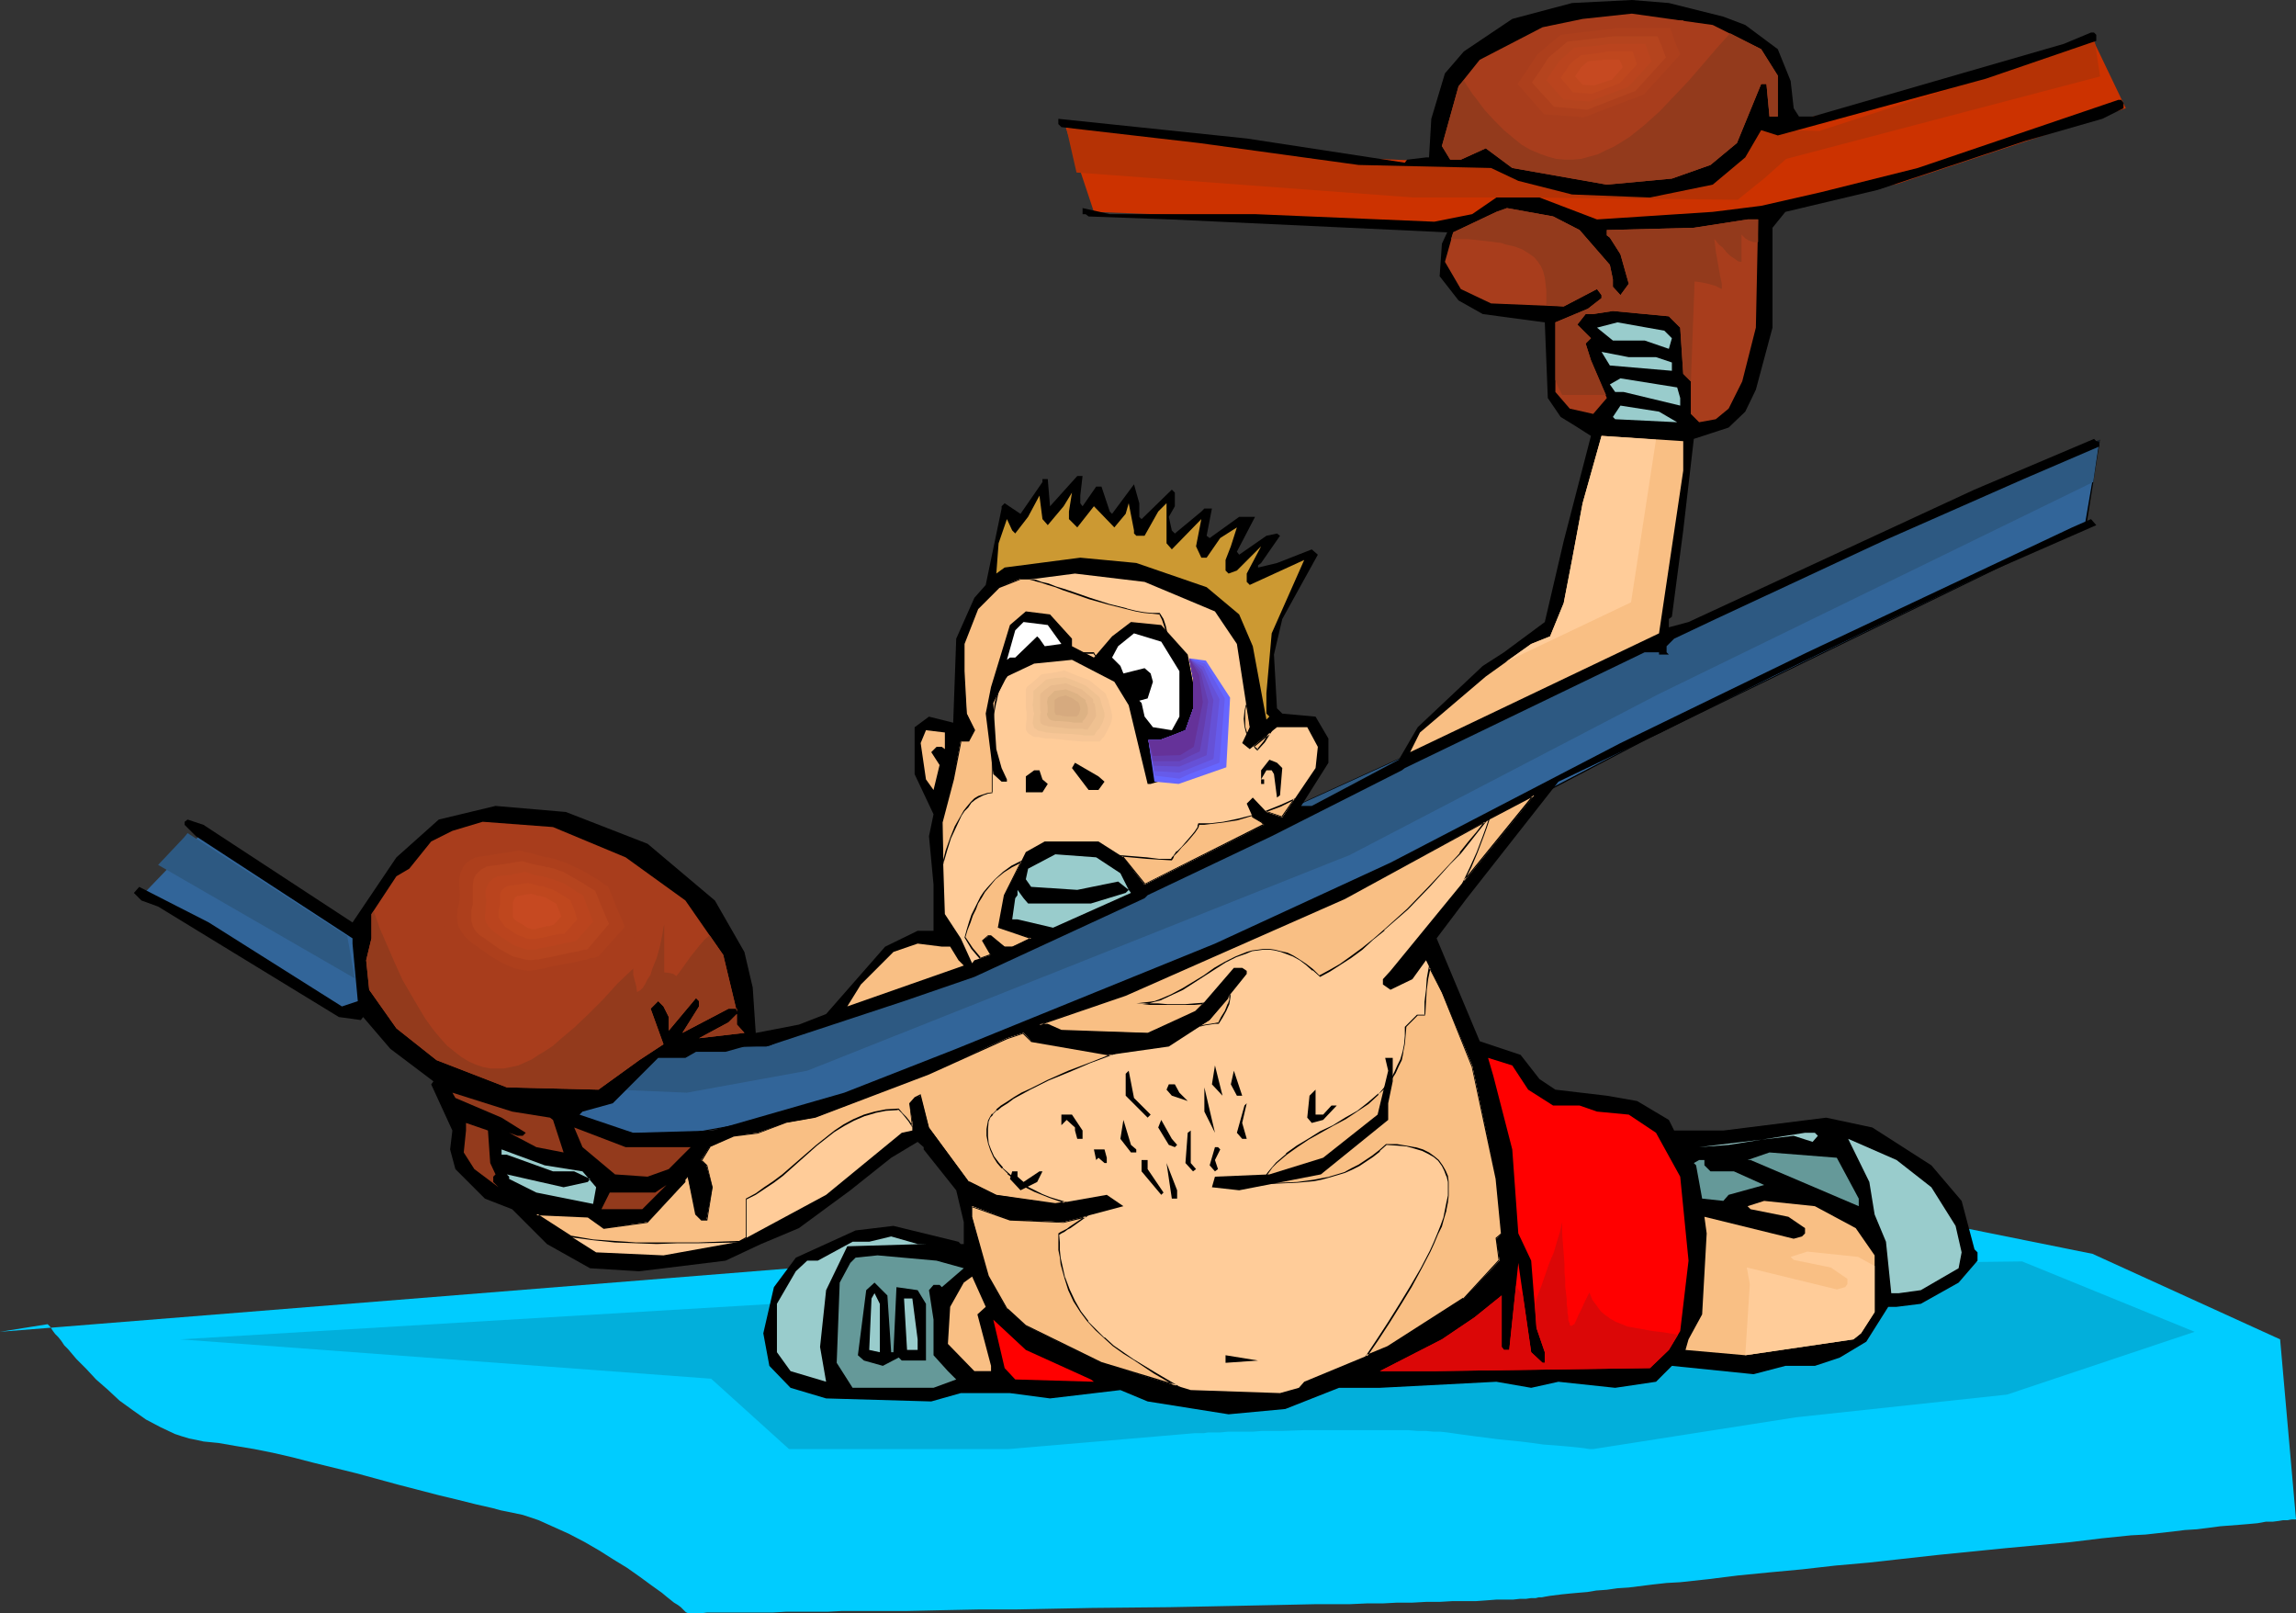 <?xml version="1.0" encoding="UTF-8" standalone="no"?>
<svg
   version="1.0"
   width="129.766mm"
   height="91.163mm"
   id="svg111"
   sodipodi:docname="Boxer - Knock Out 3.wmf"
   xmlns:inkscape="http://www.inkscape.org/namespaces/inkscape"
   xmlns:sodipodi="http://sodipodi.sourceforge.net/DTD/sodipodi-0.dtd"
   xmlns="http://www.w3.org/2000/svg"
   xmlns:svg="http://www.w3.org/2000/svg">
  <rect width="100%" height="100%" fill="#333333" stroke="none"/>
  <sodipodi:namedview
     id="namedview111"
     pagecolor="#ffffff"
     bordercolor="#000000"
     borderopacity="0.25"
     inkscape:showpageshadow="2"
     inkscape:pageopacity="0.0"
     inkscape:pagecheckerboard="0"
     inkscape:deskcolor="#d1d1d1"
     inkscape:document-units="mm" />
  <defs
     id="defs1">
    <pattern
       id="WMFhbasepattern"
       patternUnits="userSpaceOnUse"
       width="6"
       height="6"
       x="0"
       y="0" />
  </defs>
  <path
     style="fill:#00ccff;fill-opacity:1;fill-rule:evenodd;stroke:none"
     d="m 0,284.435 292.011,-23.434 78.214,-3.394 35.067,1.778 41.693,8.404 40.077,18.262 3.394,38.463 h -0.162 -0.323 -0.485 l -0.808,0.162 h -0.97 l -0.97,0.162 -1.293,0.162 h -1.454 l -1.778,0.323 -1.778,0.162 -1.939,0.162 -2.101,0.162 -2.101,0.162 -2.424,0.323 -2.586,0.323 -2.586,0.162 -2.586,0.323 -2.909,0.323 -2.909,0.323 -3.07,0.162 -6.302,0.646 -6.626,0.808 -6.949,0.646 -6.949,0.646 -14.544,1.454 -14.544,1.616 -7.272,0.646 -7.11,0.808 -6.949,0.646 -6.626,0.646 -6.464,0.808 -5.979,0.646 -2.909,0.162 -2.909,0.323 -2.586,0.323 -2.586,0.323 -2.424,0.162 -2.262,0.323 -2.262,0.162 -1.939,0.323 -1.939,0.162 -1.778,0.162 -1.616,0.162 -1.293,0.162 -1.293,0.162 -0.97,0.162 -0.808,0.162 h -0.646 l -0.646,0.162 h -0.97 l -1.131,0.162 h -1.293 l -1.454,0.162 h -1.778 -1.778 l -2.101,0.162 -2.262,0.162 h -2.424 -2.586 l -2.747,0.162 h -2.909 l -2.909,0.162 h -3.232 l -3.07,0.162 h -3.394 l -3.555,0.162 h -7.11 l -7.595,0.162 -7.757,0.162 -7.918,0.162 -8.242,0.162 -16.483,0.162 -8.242,0.162 -8.08,0.162 h -7.918 l -7.918,0.162 -7.434,0.162 h -7.11 -3.394 -3.394 l -3.07,0.162 h -3.232 -2.909 -2.747 l -2.747,0.162 h -2.586 -2.262 -4.202 -1.939 -3.07 l -1.293,0.162 h -2.909 l -0.162,-0.162 h -0.162 l -0.323,-0.323 -0.323,-0.323 -0.485,-0.485 -0.646,-0.485 -0.808,-0.485 -0.808,-0.646 -0.808,-0.646 -0.97,-0.808 -2.262,-1.616 -2.424,-1.778 -2.747,-1.939 -2.909,-1.778 -3.07,-1.939 -3.07,-1.778 -3.394,-1.778 -3.232,-1.454 -3.232,-1.454 -3.394,-1.131 -3.07,-0.646 -1.616,-0.323 -1.778,-0.485 -3.555,-0.808 -3.878,-0.97 -4.04,-0.97 -4.363,-1.131 -4.363,-1.131 -8.888,-2.424 -9.211,-2.263 -4.363,-1.131 -4.202,-0.97 -4.04,-0.808 -3.878,-0.646 -3.717,-0.646 -1.616,-0.162 -1.616,-0.162 -1.454,-0.323 -1.616,-0.323 -1.616,-0.485 -1.454,-0.485 -3.07,-1.454 -3.07,-1.616 -2.747,-1.939 -2.909,-2.101 -2.424,-2.263 -2.586,-2.263 -2.101,-2.263 -2.101,-2.101 -1.778,-2.101 -0.808,-0.808 -0.646,-0.97 -0.646,-0.808 -0.646,-0.646 -0.485,-0.646 -0.323,-0.485 -0.323,-0.485 -0.323,-0.323 -0.162,-0.162 v 0 z"
     id="path1" />
  <path
     style="fill:#02afdb;fill-opacity:1;fill-rule:evenodd;stroke:none"
     d="m 38.461,286.051 248.541,-14.868 144.955,-1.778 36.845,15.03 -40.077,13.414 -45.086,4.848 -43.309,6.788 h -0.162 -0.323 -0.323 l -0.97,-0.162 -1.293,-0.162 -1.616,-0.162 -1.778,-0.162 -1.939,-0.162 -2.262,-0.162 -2.262,-0.323 -2.586,-0.323 -4.848,-0.485 -5.01,-0.646 -2.424,-0.323 -2.262,-0.323 -1.131,-0.162 -1.454,-0.162 h -1.454 l -1.616,-0.162 h -1.778 l -1.939,-0.162 h -4.202 -8.888 -9.373 l -4.525,0.162 h -4.363 l -1.939,0.162 h -1.939 -1.778 -1.616 l -1.616,0.162 h -1.293 -1.293 l -0.97,0.162 h -0.808 -0.485 -0.646 l -39.754,3.394 h -46.864 l -16.645,-15.03 z"
     id="path2" />
  <path
     style="fill:#cc3200;fill-opacity:1;fill-rule:evenodd;stroke:none"
     d="m 233.673,45.251 76.114,2.909 40.562,0.323 24.24,-2.909 7.757,-1.616 22.947,-4.687 48.803,-16.161 -7.434,-15.515 -39.754,12.929 -26.179,5.818 -12.12,-0.808 -59.63,8.727 h -7.11 l -8.242,-0.323 -66.256,-7.596 z"
     id="path3" />
  <path
     style="fill:#b53205;fill-opacity:1;fill-rule:evenodd;stroke:none"
     d="m 227.856,27.635 2.101,9.212 71.912,5.333 h 23.917 l 45.41,0.485 5.818,-4.687 4.525,-4.04 67.064,-17.616 -1.131,-7.434 -58.822,19.07 -12.12,-0.323 -8.726,-2.909 -58.014,8.404 -7.918,1.939 -5.333,-0.808 -66.579,-7.111 z"
     id="path4" />
  <path
     style="fill:#326599;fill-opacity:1;fill-rule:evenodd;stroke:none"
     d="m 40.238,175.509 37.33,23.918 2.909,16.323 -5.979,1.131 -44.117,-25.696 12.282,-12.767 z"
     id="path5" />
  <path
     style="fill:#326599;fill-opacity:1;fill-rule:evenodd;stroke:none"
     d="m 136.875,216.882 14.059,6.949 13.413,-0.485 284.092,-129.289 -2.909,17.939 -93.082,45.413 -65.933,34.423 -115.867,46.059 -25.533,4.687 -26.826,-1.131 -2.262,-14.06 z"
     id="path6" />
  <path
     style="fill:#000000;fill-opacity:1;fill-rule:evenodd;stroke:none"
     d="m 137.037,217.043 h -0.162 l 14.059,6.949 13.413,-0.485 284.254,-129.289 -0.162,-0.162 -3.07,17.939 h 0.162 l -93.243,45.413 -65.771,34.262 -115.867,46.059 v 0 l -25.533,4.687 -26.826,-1.131 0.162,0.162 -2.424,-14.06 v 0.162 l 21.008,-10.505 -0.162,-0.323 -21.008,10.666 2.424,14.06 26.826,1.131 25.694,-4.525 115.867,-46.059 65.771,-34.423 93.243,-45.413 2.909,-18.262 -284.254,129.289 v 0 l -13.413,0.485 v 0 l -14.059,-6.949 z"
     id="path7" />
  <path
     style="fill:#2d5982;fill-opacity:1;fill-rule:evenodd;stroke:none"
     d="m 447.147,102.946 -93.081,45.413 -65.771,34.262 -115.867,46.059 -25.694,4.687 -26.826,-1.131 -0.97,-6.303 17.938,-9.05 14.059,6.949 13.413,-0.485 284.092,-129.289 z"
     id="path8" />
  <path
     style="fill:#000000;fill-opacity:1;fill-rule:evenodd;stroke:none"
     d="m 368.124,3.555 4.686,1.778 6.949,5.172 2.747,6.788 0.646,5.818 1.131,1.778 h 2.909 l 31.835,-9.212 21.816,-6.303 5.818,-2.424 h 0.646 l 0.485,0.485 V 8.727 l -23.594,8.081 -44.44,12.121 -3.555,-1.131 -3.394,5.818 -6.949,5.818 -13.413,2.747 -16.645,-0.646 -11.474,-2.909 -5.818,-2.747 -28.28,-0.646 -34.098,-4.687 -29.411,-3.394 -0.646,-0.646 v -1.131 l 40.238,4.202 29.573,4.525 4.202,0.646 0.485,-0.646 4.04,-0.485 h 0.646 l 0.485,-8.242 2.909,-9.697 4.04,-4.687 L 323.038,4.04 335.804,0.646 348.571,0 356.489,0.646 Z"
     id="path9" />
  <path
     style="fill:#a83d1c;fill-opacity:1;fill-rule:evenodd;stroke:none"
     d="m 376.204,10.505 3.555,5.656 v 8.727 h -1.778 l -0.646,-6.949 h -1.131 l -5.171,12.606 -5.656,4.687 -8.242,2.909 -13.898,1.293 -20.2,-3.555 -5.656,-4.202 -5.333,2.424 h -2.262 l -1.778,-2.909 3.555,-12.767 4.525,-5.656 13.413,-6.949 8.565,-1.778 10.504,-1.131 17.291,2.424 z"
     id="path10" />
  <path
     style="fill:#000000;fill-opacity:1;fill-rule:evenodd;stroke:none"
     d="m 453.611,21.979 v 1.131 l -4.525,2.263 -16.322,4.687 -31.674,10.505 -19.715,4.687 -2.747,3.394 v 21.333 l -3.555,13.252 -2.262,4.687 -3.555,3.394 -7.434,2.424 -2.262,19.555 -2.424,18.424 -0.646,0.485 v 1.778 l 4.202,-1.131 61.085,-28.282 25.533,-10.828 0.485,0.485 h 0.646 v 1.131 l -16.16,6.949 -30.058,13.252 -35.714,16.646 -8.888,4.202 -1.616,1.616 v 1.293 l 0.485,0.485 h -2.101 v -0.485 h -3.07 l -51.227,24.726 -0.646,0.485 -27.795,14.06 -26.502,12.606 -0.646,0.646 -36.36,16.808 -15.029,5.172 -29.411,9.697 h -4.686 l -4.04,1.131 h -6.302 l -2.262,1.293 h -5.818 l -9.696,9.697 -6.464,1.778 -0.646,0.646 11.474,3.879 16.968,-0.485 28.118,-8.081 23.917,-9.373 29.411,-11.959 25.856,-10.505 37.491,-17.292 49.126,-25.535 39.915,-19.393 56.56,-26.666 4.04,-1.778 1.131,1.293 -24.725,10.828 -44.44,21.494 -23.755,11.959 -21.978,10.505 -19.554,24.888 -6.464,8.565 9.211,21.979 8.726,2.909 4.04,5.172 3.394,2.263 10.989,1.293 6.464,1.131 6.787,4.04 1.131,2.263 h 10.504 l 21.978,-2.747 9.858,2.101 12.605,8.081 6.464,7.596 2.747,10.343 0.646,0.646 v 1.778 l -4.04,4.687 -8.08,4.525 -5.171,0.646 h -1.778 l -4.686,7.434 -5.656,3.394 -5.333,1.778 h -6.302 l -6.787,1.778 -17.453,-1.778 -3.394,3.394 -8.726,1.293 -12.12,-1.293 -5.818,1.293 -7.434,-1.293 -24.886,1.293 h -8.726 l -11.474,4.525 -12.12,1.131 -17.291,-2.747 -5.818,-2.424 -15.029,1.778 -8.565,-1.131 h -10.504 l -6.302,1.778 -22.462,-0.646 -7.595,-2.263 -4.525,-4.687 -1.293,-6.949 2.262,-9.858 4.686,-6.303 12.766,-5.818 8.08,-0.97 13.898,3.394 0.485,0.485 h 0.646 v -4.687 l -1.616,-6.788 -6.949,-8.727 v -0.485 l -1.293,-1.131 -5.656,3.394 -8.726,6.949 -10.989,8.081 -8.08,3.394 -7.595,3.555 -18.422,2.263 -10.504,-0.646 -9.211,-5.172 -7.434,-7.434 -5.818,-2.263 -6.302,-6.303 -1.131,-4.202 0.485,-4.04 -4.525,-9.858 0.485,-0.646 -9.211,-6.949 -5.818,-6.788 -0.485,0.646 -4.686,-0.646 -38.622,-23.595 -3.555,-1.293 -1.616,-1.616 1.131,-1.293 14.867,7.596 28.442,17.939 3.394,-1.131 -1.131,-12.282 v -1.131 l -33.451,-21.817 -2.424,-2.424 v -0.646 l 0.646,-0.485 3.394,1.131 31.835,20.848 9.373,-13.899 9.05,-8.081 12.12,-2.909 15.029,1.293 17.453,6.788 14.382,12.121 6.302,10.99 1.778,7.596 0.646,9.697 9.211,-1.778 5.818,-2.263 12.605,-14.383 6.949,-3.394 h 3.394 v -9.858 l -0.97,-10.343 0.97,-4.687 -4.04,-8.565 v -10.02 l 3.07,-2.263 5.171,1.293 0.646,-17.939 3.878,-8.727 2.424,-2.747 3.394,-16.323 v -0.485 l 0.646,-0.646 3.394,2.263 4.686,-6.788 v -0.646 h 1.131 l 0.485,5.818 5.818,-6.464 h 1.131 l -0.485,4.202 v 1.616 l 0.485,0.646 2.909,-4.202 h 1.131 l 1.778,5.333 0.485,0.485 4.686,-6.303 1.131,4.04 v 2.909 l 0.485,0.485 6.464,-6.303 0.646,0.646 v 2.909 l -1.293,2.263 0.646,2.909 0.646,0.646 5.656,-4.687 0.646,-0.646 h 1.616 l -1.131,5.818 0.646,0.485 6.302,-4.525 h 3.394 l -3.878,7.434 0.485,0.646 5.818,-4.04 2.262,-0.485 0.646,0.485 -4.04,5.818 -0.646,0.485 v 0.485 l 4.04,-0.97 7.434,-2.909 1.293,1.131 -7.595,13.737 -1.778,7.596 0.646,11.474 1.131,1.131 7.11,0.646 2.747,4.687 v 5.172 l -5.818,9.212 h 2.262 l 18.584,-9.858 4.04,-6.949 13.898,-13.09 4.525,-2.909 8.726,-6.464 4.04,-17.292 5.818,-22.464 -3.555,-2.263 -2.909,-1.778 -2.747,-4.04 -0.646,-16.161 -13.251,-1.778 -5.171,-2.909 -4.04,-5.172 0.485,-6.949 1.131,-2.424 -58.822,-2.747 -17.776,-0.646 -0.646,-0.485 h -0.646 V 44.443 l 5.818,1.293 h 31.027 l 38.299,1.616 8.08,-1.616 5.171,-3.555 h 9.211 l 12.282,4.687 24.725,-1.616 10.342,-1.293 12.766,-2.909 20.685,-5.172 42.824,-14.545 h 0.646 z"
     id="path11" />
  <path
     style="fill:#a83d1c;fill-opacity:1;fill-rule:evenodd;stroke:none"
     d="m 337.42,49.13 6.464,7.434 0.646,3.071 v 1.616 l 1.616,1.778 1.778,-2.424 -1.778,-6.303 -2.262,-3.555 -0.646,-0.485 v -1.131 l 18.584,-0.485 11.474,-1.778 h 2.262 l -0.485,23.11 -2.909,11.474 -2.909,5.818 -2.747,2.263 -3.555,0.646 -1.778,-1.778 v -6.949 l -1.616,-1.616 -0.646,-9.858 -2.424,-2.424 -11.958,-1.131 -4.202,0.646 h -1.616 l -1.778,2.263 2.909,2.909 -1.131,1.131 1.131,3.555 3.394,8.081 -2.909,3.394 -5.01,-1.131 -3.07,-3.555 V 68.846 l 6.949,-2.909 2.909,-2.263 v -0.646 l -0.97,-1.293 -7.11,3.717 -15.514,-0.646 -6.464,-3.071 -3.394,-5.818 1.778,-6.303 9.211,-4.363 2.262,-0.808 9.858,1.778 z"
     id="path12" />
  <path
     style="fill:#99cccc;fill-opacity:1;fill-rule:evenodd;stroke:none"
     d="m 357.136,72.24 -0.646,2.263 -5.171,-1.778 h -6.787 l -3.394,-2.747 4.363,-1.131 10.019,1.778 z"
     id="path13" />
  <path
     style="fill:#99cccc;fill-opacity:1;fill-rule:evenodd;stroke:none"
     d="m 353.742,76.28 3.394,1.131 v 1.778 l -13.251,-1.131 -1.778,-2.909 5.818,1.131 z"
     id="path14" />
  <path
     style="fill:#99cccc;fill-opacity:1;fill-rule:evenodd;stroke:none"
     d="m 358.913,85.007 v 1.616 L 346.793,83.714 h -1.778 l -1.131,-1.616 2.262,-1.293 12.12,1.939 z"
     id="path15" />
  <path
     style="fill:#99cccc;fill-opacity:1;fill-rule:evenodd;stroke:none"
     d="m 358.267,90.179 -13.251,-0.646 -0.485,-0.485 1.616,-2.424 8.242,1.293 z"
     id="path16" />
  <path
     style="fill:#f9bf84;fill-opacity:1;fill-rule:evenodd;stroke:none"
     d="m 359.56,100.522 -5.171,34.746 -53.166,25.373 2.101,-4.202 14.059,-11.959 9.696,-6.949 4.04,-1.616 2.909,-7.111 1.778,-9.212 2.262,-12.121 4.04,-14.383 17.453,1.131 z"
     id="path17" />
  <path
     style="fill:#cc9932;fill-opacity:1;fill-rule:evenodd;stroke:none"
     d="m 228.341,110.865 1.778,1.778 3.555,-4.525 4.363,4.525 2.424,-2.909 0.646,-2.263 1.131,5.818 v 0.646 l 0.485,0.485 h 1.778 l 2.909,-5.172 1.778,-1.778 v 8.565 l 1.131,1.293 6.302,-6.464 -1.131,5.818 1.131,2.424 h 1.131 l 2.909,-4.202 3.555,-2.263 -1.293,4.04 -1.131,2.909 v 2.263 l 0.646,0.646 1.778,-0.646 5.171,-5.172 -3.07,5.818 v 1.778 l 0.646,0.646 11.635,-5.333 -6.949,15.676 -1.131,12.767 v 4.364 l 0.646,0.646 -0.646,0.646 -2.909,-15.676 -2.909,-6.788 -6.949,-5.818 -15.029,-5.172 -11.958,-1.131 -16.16,2.101 -1.778,1.293 0.485,-6.464 1.778,-5.172 1.131,2.424 0.646,0.646 2.747,-3.555 2.424,-4.525 0.646,5.01 1.131,1.293 3.394,-4.04 1.778,-2.909 -0.646,4.04 z"
     id="path18" />
  <path
     style="fill:#ffcc99;fill-opacity:1;fill-rule:evenodd;stroke:none"
     d="m 259.529,130.582 4.686,6.949 2.747,17.777 -1.616,3.394 1.616,1.293 5.818,-4.687 h 6.464 l 2.262,4.202 -0.485,4.525 -7.11,10.505 -3.394,-1.131 -2.909,-3.071 -1.293,1.293 1.293,2.909 1.778,0.97 0.646,0.646 -25.533,12.767 -4.525,-5.818 -5.333,-3.394 h -11.474 l -4.04,2.263 -4.525,9.212 -1.293,6.949 6.949,2.263 -4.04,1.778 h -1.616 l -2.909,-2.263 h -0.646 l -1.131,0.97 1.778,3.071 -3.555,1.131 -0.485,0.646 -2.424,-5.333 -3.394,-5.172 -0.646,-19.717 2.424,-9.05 1.616,-8.242 h 1.778 l 1.131,-2.263 -1.616,-3.555 -0.646,-9.05 v -5.818 l 2.909,-7.434 4.525,-4.687 4.686,-1.778 h 2.909 l 8.726,-1.131 14.867,1.778 z"
     id="path19" />
  <path
     style="fill:#f9bf84;fill-opacity:1;fill-rule:evenodd;stroke:none"
     d="m 219.937,123.632 h -1.939 l -4.686,1.778 -4.525,4.687 -2.909,7.434 v 5.818 l 0.646,9.05 1.616,3.555 -1.131,2.263 h -1.778 l -1.616,8.242 -2.424,9.05 0.323,8.727 0.646,-2.586 0.97,-2.586 0.97,-2.586 1.131,-2.263 0.646,-0.97 0.808,-0.97 0.646,-0.808 0.97,-0.808 0.808,-0.485 0.808,-0.485 0.97,-0.323 h 1.131 v -11.151 -2.909 l 0.323,-2.747 0.323,-2.586 0.485,-2.101 0.808,-1.939 0.485,-0.808 0.646,-0.808 0.646,-0.646 0.808,-0.646 0.808,-0.646 0.808,-0.485 1.131,-0.485 1.131,-0.485 1.131,-0.323 1.454,-0.323 1.454,-0.323 1.454,-0.162 1.778,-0.162 1.778,-0.162 h 2.101 2.101 l 0.162,0.323 0.323,0.323 1.131,0.97 1.131,0.97 0.323,0.323 0.162,0.323 -0.162,-0.646 -0.162,-0.646 -0.323,-0.646 -0.162,-0.485 h 0.808 0.808 l 0.485,-0.646 0.485,-0.485 0.808,-0.485 0.808,-0.323 1.778,-0.485 h 0.808 l 0.646,-0.162 v -0.162 h 0.162 l 0.646,-0.323 0.808,-0.162 h 0.97 l 2.101,-0.162 h 1.131 v -0.97 -0.808 l -0.485,-1.454 -0.485,-1.293 -0.646,-1.293 h -1.616 l -1.778,-0.323 -1.778,-0.323 -1.939,-0.323 -3.878,-1.131 -3.878,-1.131 -3.878,-1.293 -1.778,-0.646 -1.778,-0.646 -1.454,-0.485 -1.616,-0.485 -1.131,-0.323 z m -10.504,80.967 -1.778,-2.101 -1.454,-2.263 0.323,-1.778 0.646,-1.454 0.485,-1.616 0.646,-1.293 0.646,-1.293 0.646,-1.131 0.646,-1.131 0.808,-0.97 1.616,-1.778 1.616,-1.616 1.939,-1.131 1.939,-0.97 -3.555,7.111 -1.293,6.949 6.949,2.263 -4.04,1.778 h -1.616 l -2.909,-2.263 h -0.646 l -1.131,0.97 1.778,3.071 z m 30.219,-21.817 5.333,0.485 2.586,0.162 2.747,0.162 0.162,-0.323 0.162,-0.485 0.808,-0.808 0.97,-1.131 0.97,-1.131 0.97,-0.97 0.808,-1.131 0.646,-0.97 0.162,-0.323 0.162,-0.323 h 1.131 l 1.293,-0.162 2.747,-0.323 3.07,-0.485 3.07,-0.808 0.162,0.323 1.778,0.97 0.646,0.646 -25.533,12.767 -4.525,-5.818 z m 30.866,-9.535 2.909,-1.131 2.909,-1.293 -2.424,3.717 -3.394,-1.131 z m 0.646,-16.646 -1.131,1.939 -1.454,1.616 -0.485,-0.323 -0.323,-0.485 z m -4.848,0.162 -0.323,-1.616 -0.162,-1.616 0.162,-1.616 0.323,-1.616 0.646,5.01 z"
     id="path20" />
  <path
     style="fill:#000000;fill-opacity:1;fill-rule:evenodd;stroke:none"
     d="m 219.937,123.632 h -1.939 l -4.686,1.616 -4.686,4.687 -2.909,7.596 v 5.818 l 0.646,9.212 1.616,3.555 v -0.162 l -1.131,2.263 0.162,-0.162 h -1.778 l -1.778,8.404 v -0.162 l -2.424,9.212 0.323,9.535 0.97,-3.394 0.808,-2.586 1.131,-2.424 1.131,-2.424 0.646,-0.97 0.808,-0.808 0.646,-0.97 v 0 l 0.808,-0.646 0.808,-0.485 0.97,-0.485 0.97,-0.323 h -0.162 l 1.131,-0.162 v -11.151 l 0.162,-2.909 0.162,-2.747 0.485,-2.586 v 0.162 l 0.485,-2.263 0.808,-1.778 0.485,-0.97 0.646,-0.646 h -0.162 l 0.646,-0.808 v 0.162 l 0.808,-0.646 0.808,-0.646 0.97,-0.485 0.97,-0.646 1.131,-0.323 1.293,-0.323 h -0.162 l 1.454,-0.323 1.454,-0.323 1.454,-0.162 1.778,-0.162 1.778,-0.162 h 2.101 2.101 l -0.162,-0.162 0.162,0.323 0.485,0.485 v 0 l 1.131,0.97 0.97,0.808 v 0 l 0.323,0.485 0.162,0.323 0.323,-0.162 -0.162,-0.646 -0.323,-0.646 -0.323,-0.646 v 0 -0.485 h -0.162 1.778 l 0.485,-0.646 h -0.162 l 0.646,-0.485 v 0.162 l 0.808,-0.485 0.808,-0.323 1.616,-0.485 v 0 l 1.454,-0.162 0.162,-0.162 v 0 l 0.162,-0.162 v 0 l 0.485,-0.162 v 0 l 0.808,-0.162 h 0.97 l 2.101,-0.162 1.293,-0.162 v -0.97 l -0.162,-0.808 -0.323,-1.454 -0.485,-1.454 -0.808,-1.293 h -1.616 l -1.778,-0.162 -1.778,-0.323 -1.939,-0.485 h 0.162 l -3.878,-0.97 -4.04,-1.293 -3.717,-1.293 -1.939,-0.646 -1.616,-0.485 -1.616,-0.646 -1.454,-0.323 -1.293,-0.485 v 0 l -1.293,-0.162 v 0.162 l 1.293,0.323 h -0.162 l 1.293,0.323 1.454,0.485 1.616,0.485 1.616,0.646 1.939,0.646 3.717,1.293 4.04,1.131 3.878,0.97 v 0 l 1.939,0.485 1.778,0.323 1.778,0.162 1.616,0.162 -0.162,-0.162 0.646,1.293 0.485,1.454 0.485,1.454 v -0.162 0.808 l 0.162,0.97 v -0.162 h -1.131 l -2.101,0.162 h -0.97 l -0.97,0.162 -0.485,0.323 -0.162,0.162 -0.162,0.162 0.162,-0.162 -0.646,0.162 h -0.808 l -1.778,0.485 -0.808,0.323 -0.808,0.485 -0.646,0.646 -0.323,0.485 v 0 h -1.778 l 0.162,0.808 0.323,0.646 0.162,0.646 v -0.162 l 0.162,0.646 h 0.323 l -0.162,-0.323 -0.323,-0.485 h -0.162 l -1.131,-0.97 -1.131,-0.97 v 0.162 l -0.323,-0.485 v 0 l -0.162,-0.323 h -2.101 -2.101 l -1.778,0.162 -1.778,0.162 -1.454,0.323 -1.454,0.162 -1.454,0.323 v 0 l -1.293,0.323 -1.131,0.485 -0.97,0.485 -0.97,0.485 -0.808,0.646 -0.646,0.646 v 0.162 l -0.646,0.646 h -0.162 l -0.485,0.808 -0.646,0.808 -0.646,1.939 -0.646,2.101 v 0 l -0.323,2.586 -0.162,2.747 -0.162,2.909 v 11.151 l 0.162,-0.162 -1.131,0.162 -0.97,0.323 -0.97,0.323 -0.808,0.485 -0.808,0.808 v 0 l -0.808,0.97 -0.646,0.808 -0.646,1.131 -1.293,2.263 -0.97,2.424 -0.97,2.747 -0.646,2.586 h 0.162 l -0.162,-8.727 v 0.162 l 2.424,-9.212 v 0 l 1.616,-8.242 -0.162,0.162 h 1.778 l 1.293,-2.424 -1.778,-3.555 v 0 l -0.485,-9.05 v -5.818 0 l 2.909,-7.434 v 0 l 4.525,-4.525 v 0 l 4.525,-1.778 v 0 h 1.939 z"
     id="path21" />
  <path
     style="fill:#000000;fill-opacity:1;fill-rule:evenodd;stroke:none"
     d="m 209.272,204.599 h 0.323 l -1.778,-2.101 -1.616,-2.424 v 0.162 l 0.485,-1.616 0.646,-1.616 0.485,-1.454 0.646,-1.293 0.485,-1.293 0.808,-1.293 0.646,-1.131 0.808,-0.97 1.454,-1.778 v 0 l 1.778,-1.454 v 0 l 1.778,-1.131 1.939,-0.97 -0.162,-0.162 -3.555,7.111 -1.293,6.949 7.11,2.424 v -0.323 l -4.04,1.939 v 0 h -1.616 v 0 l -2.909,-2.424 h -0.646 l -1.293,1.131 1.778,3.071 v -0.162 l -2.262,0.808 v 0.162 l 2.586,-0.808 -1.778,-3.071 -0.162,0.162 1.131,-1.131 v 0.162 h 0.646 -0.162 l 2.909,2.263 h 1.778 l 4.363,-1.939 -7.11,-2.424 v 0.162 l 1.293,-6.949 v 0 l 3.555,-7.434 -2.262,1.131 -1.778,1.293 v 0 l -1.778,1.616 v 0 l -1.616,1.778 -0.808,0.97 -0.646,0.97 -0.646,1.293 -0.646,1.293 -0.646,1.293 -0.485,1.454 -0.485,1.616 -0.485,1.778 1.454,2.424 1.778,2.101 z"
     id="path22" />
  <path
     style="fill:#000000;fill-opacity:1;fill-rule:evenodd;stroke:none"
     d="m 239.653,182.782 v 0.162 l 5.333,0.485 2.586,0.162 2.747,0.162 0.323,-0.485 0.162,-0.485 0.808,-0.808 v 0 l 0.808,-0.97 1.131,-1.131 v 0 l 0.97,-1.131 0.808,-0.97 0.646,-0.97 0.162,-0.485 v 0 -0.323 0.162 h 1.131 l 1.293,-0.162 2.747,-0.323 3.07,-0.485 v 0 l 3.232,-0.97 h -0.162 v 0.323 l 1.939,1.131 v 0 l 0.485,0.485 v -0.162 l -25.371,12.767 h 0.162 l -4.686,-5.818 -0.323,-0.162 -0.646,-0.162 0.97,0.485 h -0.162 l 4.686,5.818 25.694,-12.767 -0.646,-0.646 -1.939,-1.131 0.162,0.162 -0.162,-0.485 -3.232,0.808 v 0 l -3.07,0.646 -2.747,0.323 h -1.293 -1.293 l -0.162,0.485 v 0 0.323 l -0.646,0.97 -0.808,0.97 -0.97,1.131 v 0 l -0.97,1.131 -0.97,0.97 h -0.162 l -0.646,0.97 -0.323,0.323 -0.162,0.323 h 0.162 -2.747 l -2.586,-0.323 -5.979,-0.485 z"
     id="path23" />
  <path
     style="fill:#000000;fill-opacity:1;fill-rule:evenodd;stroke:none"
     d="m 270.518,173.247 v 0.162 l 3.07,-1.131 2.909,-1.454 -0.162,-0.162 -2.586,3.717 h 0.162 l -3.394,-1.131 v 0 0 h -0.323 l 0.323,0.162 3.394,1.131 2.747,-4.04 -3.232,1.454 -3.232,1.293 z"
     id="path24" />
  <path
     style="fill:#000000;fill-opacity:1;fill-rule:evenodd;stroke:none"
     d="m 271.326,156.763 -0.162,-0.323 -1.293,1.939 -1.454,1.778 0.323,-0.162 -0.485,-0.323 v 0 l -0.323,-0.323 v 0.162 l 3.394,-2.747 0.485,-0.808 -4.04,3.394 0.323,0.485 v 0 l 0.485,0.485 1.616,-1.778 1.616,-2.586 z"
     id="path25" />
  <path
     style="fill:#000000;fill-opacity:1;fill-rule:evenodd;stroke:none"
     d="m 266.317,156.763 h 0.162 l -0.485,-1.616 v 0 -1.616 -1.616 l 0.323,-1.616 h -0.162 l 0.808,5.01 v 0 l -0.646,1.454 v 0.323 l 0.808,-1.778 -0.808,-5.656 -0.485,2.263 -0.162,1.616 0.162,1.616 0.485,1.939 z"
     id="path26" />
  <path
     style="fill:#000000;fill-opacity:1;fill-rule:evenodd;stroke:none"
     d="m 228.987,136.4 v 1.616 l 4.686,2.424 3.878,-4.525 4.04,-3.071 6.464,0.646 5.656,6.303 1.778,9.373 -1.778,6.141 -1.778,2.424 -5.656,0.485 v 2.909 l 1.131,4.202 v 1.616 l -1.616,0.485 h -0.646 l -4.04,-16.808 -3.07,-5.01 -9.05,-4.687 -8.08,0.808 -5.818,2.747 -2.909,5.656 0.646,9.858 1.131,4.04 1.131,2.424 v 0.485 h -1.131 l -1.778,-1.616 -1.616,-12.929 1.131,-5.656 4.04,-13.252 3.394,-2.909 5.171,0.646 z"
     id="path27" />
  <path
     style="fill:#ffffff;fill-opacity:1;fill-rule:evenodd;stroke:none"
     d="m 226.725,137.531 -3.555,0.485 -1.131,-1.616 -0.485,-0.485 -4.686,4.525 h -1.131 l -0.646,0.485 1.778,-6.303 1.778,-1.778 5.171,0.646 z"
     id="path28" />
  <path
     style="fill:#ffffff;fill-opacity:1;fill-rule:evenodd;stroke:none"
     d="m 251.934,143.349 v 9.697 l -1.616,2.909 -4.04,-0.646 -1.778,-2.263 -0.646,-2.909 -0.485,-0.485 1.778,-0.485 1.131,-3.555 -0.485,-1.778 -1.293,-1.131 -4.525,1.131 -0.646,-1.616 -1.778,-1.778 1.293,-2.424 3.394,-2.747 5.818,1.778 z"
     id="path29" />
  <path
     style="fill:#f9bf84;fill-opacity:1;fill-rule:evenodd;stroke:none"
     d="m 201.838,159.995 -0.646,-0.485 h -1.131 l -1.131,1.131 1.778,2.747 -1.293,5.333 -1.616,-2.263 -1.131,-7.757 1.131,-2.747 4.04,0.485 z"
     id="path30" />
  <path
     style="fill:#000000;fill-opacity:1;fill-rule:evenodd;stroke:none"
     d="m 273.912,164.035 -0.485,5.818 -0.646,0.485 -0.646,-5.01 -0.485,-0.808 h -1.131 l -1.131,1.939 h 0.646 v 0.97 h -0.646 v -2.909 l 1.778,-2.263 1.616,0.646 z"
     id="path31" />
  <path
     style="fill:#000000;fill-opacity:1;fill-rule:evenodd;stroke:none"
     d="m 235.936,166.944 -1.293,1.778 h -2.101 l -3.555,-4.687 0.646,-1.131 5.01,2.909 z"
     id="path32" />
  <path
     style="fill:#000000;fill-opacity:1;fill-rule:evenodd;stroke:none"
     d="m 222.685,166.459 1.131,0.97 -1.131,1.778 h -3.555 v -3.394 l 1.778,-1.293 h 1.131 z"
     id="path33" />
  <path
     style="fill:#ffcc99;fill-opacity:1;fill-rule:evenodd;stroke:none"
     d="m 295.404,209.125 v 1.131 l 1.616,1.131 4.686,-2.263 2.909,-4.04 3.394,6.949 6.464,15.515 5.171,24.242 1.131,11.636 -1.131,1.131 0.646,4.687 -7.595,8.081 -16.16,10.343 -17.938,7.434 -1.131,1.293 -4.04,1.131 -19.069,-0.646 -19.069,-5.818 -16.16,-7.919 -4.04,-3.555 -4.04,-6.949 -3.394,-12.767 v -2.263 l 8.08,2.909 11.474,0.485 12.766,-3.394 -3.555,-2.424 -10.989,1.939 -12.605,-1.939 -5.818,-2.747 -8.565,-11.636 -1.778,-6.788 -1.293,0.485 -1.131,1.131 0.646,4.202 v 1.616 l -2.262,0.485 -16.16,13.252 -18.584,10.02 -16.16,2.909 -14.382,-0.646 -12.766,-8.081 10.989,0.485 3.394,2.424 9.373,-1.293 8.08,-8.565 v -0.646 l 0.485,-0.485 1.778,8.081 1.131,1.131 h 1.131 l 1.293,-6.949 -1.293,-4.687 -1.131,-1.131 1.778,-2.747 5.171,-2.424 5.171,-0.646 5.818,-2.101 6.302,-1.131 24.402,-9.373 16.645,-7.596 3.555,-1.131 1.616,1.778 16.806,2.909 12.605,-1.778 8.726,-5.656 7.918,-9.858 v -0.646 l -0.97,-0.646 h -1.778 l -8.08,9.373 -10.342,4.525 -18.422,-0.485 -2.909,-1.293 h -1.778 l 18.422,-6.303 46.864,-20.686 40.4,-21.979 -30.704,37.494 z"
     id="path34" />
  <path
     style="fill:#f9bf84;fill-opacity:1;fill-rule:evenodd;stroke:none"
     d="m 305.424,206.7 -0.485,2.263 -0.323,2.424 -0.162,2.586 v 2.909 h -0.808 -0.808 l -2.586,2.424 v 1.939 l -0.162,1.778 -0.323,1.616 -0.485,1.616 -0.646,1.454 -0.646,1.454 -0.646,1.131 -1.939,2.424 -0.97,0.97 -2.101,1.939 -2.424,1.778 -2.586,1.454 -2.586,1.616 -2.586,1.293 -2.586,1.454 -2.586,1.616 -2.262,1.616 -1.939,1.939 -0.97,0.97 -0.97,0.97 -0.646,1.131 -0.808,1.293 h 4.04 l 3.717,-0.323 3.555,-0.323 1.616,-0.323 1.778,-0.323 3.07,-1.131 1.616,-0.646 1.454,-0.808 1.454,-0.97 1.616,-0.97 1.454,-1.131 1.293,-1.293 h 2.424 l 1.939,0.162 1.778,0.485 1.616,0.485 1.454,0.646 1.131,0.646 0.97,0.97 0.646,0.97 0.646,1.131 0.485,1.131 0.162,1.293 0.162,1.454 -0.162,1.454 -0.162,1.454 -0.323,1.616 -0.485,1.616 -0.485,1.778 -0.808,1.778 -0.646,1.778 -0.808,1.778 -1.939,3.879 -2.262,3.717 -2.262,3.879 -2.424,3.879 -2.424,3.555 -2.424,3.555 4.686,-1.939 16.16,-10.343 7.595,-8.081 -0.646,-4.687 1.131,-1.131 -1.131,-11.636 -5.171,-24.242 -6.464,-15.515 z m -183.416,57.372 4.686,0.646 4.686,0.485 4.525,0.323 h 4.363 4.363 l 4.363,-0.162 8.403,-0.162 h 0.485 l 1.616,-0.808 v -8.242 l 1.939,-1.131 1.939,-1.293 1.939,-1.293 1.778,-1.454 7.272,-6.464 3.878,-2.909 2.101,-1.293 2.101,-1.131 2.101,-0.97 2.262,-0.646 2.424,-0.485 2.586,-0.162 0.97,0.808 0.808,0.808 0.646,0.97 0.646,0.97 v -0.646 l -0.646,-4.202 1.131,-1.131 1.293,-0.485 1.778,6.788 8.565,11.636 5.818,2.747 12.605,1.939 2.101,-0.323 -3.232,-0.97 -1.778,-0.646 -1.616,-0.808 -1.454,-0.808 -1.454,-0.808 -1.454,-1.131 -1.293,-0.97 -1.131,-1.131 -0.97,-1.293 -0.808,-1.293 -0.646,-1.293 -0.646,-1.454 -0.162,-1.616 v -1.454 l 0.162,-1.778 0.323,-0.646 0.646,-0.808 0.808,-0.808 0.97,-0.808 1.293,-0.808 1.454,-0.97 1.616,-0.97 1.778,-0.97 1.939,-0.97 2.101,-0.97 4.202,-1.778 4.686,-1.939 4.686,-1.778 -0.485,0.162 -16.806,-2.909 -1.616,-1.778 -3.555,1.131 -16.645,7.596 -24.402,9.373 -6.302,1.131 -5.818,2.101 -5.171,0.646 -5.171,2.424 -1.778,2.747 1.131,1.131 1.293,4.687 -1.293,6.949 h -1.131 l -1.131,-1.131 -1.778,-8.081 -0.485,0.485 v 0.646 l -8.08,8.565 -9.373,1.293 -3.394,-2.424 -10.989,-0.485 z m 129.118,31.837 -15.837,-4.848 -16.16,-7.919 -4.04,-3.555 -4.04,-6.949 -3.394,-12.767 v -2.263 l 8.08,2.909 11.474,0.485 4.686,-1.131 -3.232,2.263 -0.808,0.323 -0.646,0.485 -0.646,0.323 -0.485,0.323 0.162,1.778 v 1.616 l 0.162,1.616 0.323,1.454 0.646,2.909 0.97,2.586 1.131,2.424 1.293,2.101 1.616,2.101 1.778,1.778 1.778,1.778 1.939,1.616 2.101,1.616 2.101,1.454 4.525,2.747 z m 5.01,-76.604 1.293,-0.323 1.131,-0.323 h 0.97 l 0.808,-0.162 0.646,-1.293 0.808,-1.293 0.646,-1.454 0.162,-0.97 0.162,-0.808 -0.485,0.485 -3.878,4.687 z m 0.808,-5.01 -1.454,1.778 -10.342,4.525 -18.422,-0.485 -2.909,-1.293 h -1.778 l 18.422,-6.303 46.864,-20.686 29.896,-16.323 -1.616,2.101 -1.778,2.263 -1.939,2.263 -2.101,2.424 -4.363,4.687 -4.848,4.848 -4.848,4.525 -2.424,1.939 -2.424,2.101 -2.262,1.778 -2.424,1.454 -2.101,1.454 -2.101,1.131 -1.616,-1.293 -1.293,-1.293 -1.454,-0.97 -1.293,-0.646 -1.454,-0.646 -1.293,-0.485 -1.293,-0.323 h -1.131 -1.293 -1.131 l -1.293,0.323 -1.131,0.323 -2.424,0.808 -2.262,1.293 -2.101,1.293 -2.424,1.454 -4.525,2.909 -2.262,1.293 -2.424,0.97 -1.293,0.323 -1.131,0.323 -1.454,0.162 -1.293,0.162 h 1.454 1.454 1.778 1.939 3.878 1.939 z m 61.246,-39.433 -0.646,1.939 -0.646,1.939 -1.293,3.394 -1.454,3.071 -1.293,2.909 14.867,-18.262 z"
     id="path35" />
  <path
     style="fill:#000000;fill-opacity:1;fill-rule:evenodd;stroke:none"
     d="m 305.262,206.216 -0.485,2.747 -0.162,2.424 -0.323,2.586 v 2.909 l 0.162,-0.162 h -1.778 l -2.586,2.586 v 1.939 l -0.162,1.778 -0.323,1.616 v 0 l -0.485,1.616 -0.646,1.293 -0.646,1.454 -0.646,1.293 -1.778,2.263 v 0 l -0.97,1.131 v -0.162 l -2.262,1.939 -2.262,1.778 -2.586,1.454 -2.586,1.616 -2.747,1.293 -2.586,1.616 -2.424,1.454 -2.262,1.616 v 0.162 l -2.101,1.778 -0.97,1.131 v 0 l -0.808,0.97 -0.808,1.131 -0.808,1.454 4.202,-0.162 3.717,-0.162 3.555,-0.323 1.616,-0.323 1.778,-0.485 v 0 l 3.232,-0.97 1.454,-0.646 1.616,-0.808 1.454,-0.97 1.454,-0.97 1.454,-1.131 v -0.162 l 1.454,-1.293 h -0.162 l 2.424,0.162 1.939,0.162 1.778,0.485 v 0 l 1.616,0.485 1.293,0.646 1.131,0.646 v 0 l 0.97,0.808 v 0 l 0.808,1.131 0.485,0.97 0.485,1.293 v -0.162 l 0.323,1.293 v 1.454 1.454 l -0.323,1.454 -0.323,1.616 v 0 l -0.323,1.616 -0.646,1.778 -0.646,1.616 -0.808,1.939 -0.808,1.778 -1.939,3.717 -2.262,3.879 -2.262,3.717 -2.424,3.879 -2.424,3.717 -2.586,3.879 5.01,-2.101 16.16,-10.343 7.595,-8.242 -0.485,-4.687 h -0.162 l 1.293,-1.131 -1.131,-11.636 -5.333,-24.242 v 0 l -6.302,-15.515 -2.909,-5.818 v 0.485 l 2.747,5.333 6.302,15.676 v -0.162 l 5.171,24.242 1.131,11.636 v 0 l -1.131,0.97 0.646,4.848 v -0.162 l -7.595,8.242 v -0.162 l -16.16,10.343 -4.686,1.939 0.323,0.323 2.424,-3.555 2.424,-3.717 2.424,-3.879 2.262,-3.717 2.101,-3.879 1.939,-3.717 0.808,-1.778 0.808,-1.939 0.808,-1.616 0.485,-1.778 0.485,-1.616 v -0.162 l 0.323,-1.616 0.162,-1.454 v -1.454 -1.454 l -0.162,-1.293 v 0 l -0.485,-1.131 -0.646,-1.131 -0.808,-1.131 -0.97,-0.808 -1.131,-0.808 -1.293,-0.646 -1.616,-0.485 h -0.162 l -1.778,-0.323 -1.939,-0.323 h -2.424 l -1.454,1.293 v 0 l -1.454,1.131 -1.454,0.97 -1.454,0.97 -1.616,0.808 -1.454,0.808 -3.232,0.97 h 0.162 l -1.778,0.323 -1.616,0.323 -3.555,0.485 -3.717,0.162 h -4.04 l 0.162,0.162 0.646,-1.131 0.808,-1.131 0.808,-1.131 v 0 l 0.97,-0.97 2.101,-1.778 v 0 l 2.262,-1.616 2.424,-1.616 2.586,-1.454 2.586,-1.454 2.747,-1.454 2.424,-1.616 2.424,-1.616 2.101,-1.939 v -0.162 l 1.131,-0.97 v 0 l 1.778,-2.263 0.808,-1.293 0.646,-1.454 0.646,-1.293 0.323,-1.616 v -0.162 l 0.323,-1.616 0.162,-1.778 0.162,-1.939 -0.162,0.162 2.586,-2.586 v 0 h 1.616 l 0.162,-2.909 0.162,-2.586 0.323,-2.424 0.485,-2.263 h -0.323 z"
     id="path36" />
  <path
     style="fill:#000000;fill-opacity:1;fill-rule:evenodd;stroke:none"
     d="m 121.846,264.234 4.848,0.646 4.686,0.485 4.525,0.162 4.363,0.162 4.363,-0.162 h 4.363 l 8.403,-0.162 h 0.646 l 1.454,-0.97 v -8.242 0 l 1.939,-0.97 1.939,-1.293 1.939,-1.293 1.939,-1.454 7.272,-6.464 3.717,-2.909 2.101,-1.293 2.101,-1.131 2.262,-0.97 2.262,-0.646 h -0.162 l 2.424,-0.485 2.586,-0.162 v -0.162 l 0.808,0.808 0.808,0.97 v 0 l 0.646,0.808 0.808,1.293 v -0.97 l -0.485,-4.202 v 0.162 l 1.131,-1.131 v 0 l 1.131,-0.646 h -0.162 l 1.778,6.949 8.565,11.636 5.818,2.747 12.766,1.939 2.586,-0.485 -3.717,-1.131 -1.616,-0.646 -1.616,-0.808 -1.616,-0.808 -1.454,-0.808 -1.454,-1.131 -1.131,-0.97 v 0 l -1.293,-1.131 h 0.162 l -0.97,-1.131 -0.97,-1.293 -0.646,-1.454 -0.485,-1.293 v 0 l -0.162,-1.616 v -1.454 l 0.162,-1.778 v 0.162 l 0.323,-0.808 0.646,-0.646 h -0.162 l 0.97,-0.97 v 0.162 l 0.97,-0.808 1.293,-0.808 1.293,-0.97 1.778,-0.97 1.778,-0.97 1.939,-0.97 1.939,-0.97 4.363,-1.778 4.525,-1.939 5.656,-2.101 -1.454,0.162 -16.806,-2.909 v 0.162 l -1.616,-1.778 -3.555,1.131 -16.806,7.434 -24.24,9.373 v 0 l -6.302,1.131 -5.818,2.263 v 0 l -5.171,0.485 -5.171,2.424 -1.778,2.909 1.131,1.293 v -0.162 l 1.131,4.687 -1.131,6.949 v -0.162 h -1.131 l 0.162,0.162 -1.131,-1.293 v 0.162 l -1.778,-8.242 -0.808,0.646 v 0.646 0 l -8.08,8.565 h 0.162 l -9.373,1.131 h 0.162 l -3.555,-2.424 -11.474,-0.485 7.757,5.01 0.162,-0.323 -7.272,-4.687 -0.162,0.323 10.989,0.485 v 0 l 3.394,2.424 9.373,-1.293 8.08,-8.727 v -0.646 0.162 l 0.646,-0.646 h -0.162 l 1.616,8.081 1.293,1.293 h 1.293 l 1.131,-7.111 -1.131,-4.687 -1.131,-1.131 v 0.162 l 1.778,-2.909 h -0.162 l 5.171,-2.263 v 0 l 5.171,-0.646 5.979,-2.263 h -0.162 l 6.464,-1.131 24.24,-9.212 16.806,-7.596 3.394,-1.131 h -0.162 l 1.778,1.778 16.806,2.909 0.485,-0.162 -0.162,-0.162 -4.525,1.778 -4.686,1.778 -4.363,1.939 -1.939,0.97 -1.939,0.97 -1.778,0.808 -1.616,0.97 -1.454,0.97 -1.293,0.808 -0.97,0.808 v 0.162 l -0.808,0.808 h -0.162 l -0.485,0.808 -0.323,0.646 -0.323,1.778 v 1.454 l 0.323,1.616 0.485,1.454 0.646,1.454 0.808,1.293 0.97,1.131 h 0.162 l 1.131,1.131 v 0.162 l 1.293,0.97 1.293,0.97 1.454,0.97 1.616,0.808 1.616,0.646 1.616,0.646 3.232,1.131 0.162,-0.323 -2.101,0.323 -12.605,-1.778 v 0 l -5.818,-2.909 v 0.162 l -8.565,-11.636 v 0 l -1.778,-7.111 -1.293,0.646 -1.131,1.293 0.485,4.202 v 0.646 l 0.162,-0.162 -0.646,-0.97 -0.646,-0.808 v 0 l -0.808,-0.808 -0.808,-0.97 -2.747,0.162 -2.424,0.485 v 0 l -2.262,0.646 -2.262,0.97 -2.101,1.131 -1.939,1.293 -3.878,3.071 -7.272,6.303 -1.939,1.454 -1.939,1.293 -1.778,1.293 -2.101,1.131 v 8.404 -0.162 l -1.454,0.808 v 0 h -0.485 l -8.403,0.323 h -4.363 -4.363 -4.363 l -4.525,-0.323 -4.686,-0.323 -4.686,-0.808 v 0 z"
     id="path37" />
  <path
     style="fill:#000000;fill-opacity:1;fill-rule:evenodd;stroke:none"
     d="m 251.126,296.071 0.162,-0.323 -15.998,-4.848 -16.16,-7.919 -3.878,-3.555 v 0.162 l -4.04,-7.111 -3.555,-12.606 v 0 -2.263 l -0.162,0.162 8.242,2.909 11.474,0.485 4.686,-1.131 v -0.323 l -3.394,2.263 -0.646,0.485 -0.646,0.323 -0.646,0.323 -0.485,0.323 v 1.939 1.616 l 0.323,1.616 0.162,1.454 0.808,2.909 v 0 l 0.808,2.586 1.131,2.424 1.454,2.263 1.454,1.939 v 0 l 1.778,1.939 1.939,1.778 v 0 l 1.778,1.616 2.262,1.616 2.101,1.293 4.363,2.909 4.686,2.747 0.97,0.162 -5.494,-3.232 -4.525,-2.747 -2.101,-1.454 -2.101,-1.454 -1.939,-1.778 v 0.162 l -1.778,-1.778 -1.778,-1.778 h 0.162 l -1.616,-2.101 -1.293,-2.263 -1.131,-2.424 -0.97,-2.586 v 0.162 l -0.646,-2.909 -0.323,-1.454 -0.162,-1.616 v -1.616 l -0.162,-1.778 v 0.162 l 0.485,-0.323 0.646,-0.323 0.646,-0.485 0.646,-0.323 3.878,-2.747 -5.333,1.454 v 0 l -11.474,-0.646 v 0 l -8.242,-2.747 v 2.263 l 3.394,12.767 4.202,7.111 3.878,3.394 16.322,8.081 16.806,5.01 z"
     id="path38" />
  <path
     style="fill:#000000;fill-opacity:1;fill-rule:evenodd;stroke:none"
     d="m 255.489,219.468 1.939,-0.485 1.131,-0.162 0.97,-0.162 h 0.808 l 0.808,-1.293 0.808,-1.454 0.646,-1.454 v 0 l 0.162,-0.97 0.162,-1.131 -0.646,0.646 h -0.162 l -3.878,4.687 v 0 l -2.747,1.778 0.646,-0.162 2.262,-1.454 4.04,-4.687 h -0.162 l 0.485,-0.485 h -0.162 v 0.808 l -0.323,0.97 v -0.162 l -0.646,1.616 -0.808,1.293 -0.646,1.293 0.162,-0.162 -0.808,0.162 -0.97,0.162 -1.131,0.162 -1.293,0.323 v 0.162 z"
     id="path39" />
  <path
     style="fill:#000000;fill-opacity:1;fill-rule:evenodd;stroke:none"
     d="m 256.944,214.458 v -0.162 l -1.616,1.616 v 0 l -10.181,4.687 v 0 l -18.422,-0.646 v 0 l -2.909,-1.293 h -1.778 v 0.323 l 18.422,-6.303 46.864,-20.686 29.896,-16.323 -0.162,-0.162 -1.616,2.101 -1.778,2.101 -1.939,2.424 h 0.162 l -2.101,2.263 -4.525,4.848 -4.686,4.848 -4.848,4.363 v 0 l -2.424,2.101 -2.424,1.939 -2.424,1.778 -2.262,1.616 -2.262,1.293 -2.101,1.131 0.162,0.162 -1.454,-1.454 v 0 l -1.454,-1.131 -1.454,-0.97 -1.293,-0.808 -1.293,-0.646 -1.454,-0.323 v 0 l -1.293,-0.323 -1.131,-0.162 h -1.293 l -1.131,0.162 -1.293,0.162 v 0 l -1.131,0.323 -2.424,0.97 -2.262,1.131 -2.262,1.293 -2.262,1.616 -4.525,2.747 -2.424,1.293 -2.262,0.97 -1.293,0.485 v 0 l -1.131,0.162 -1.454,0.162 -1.293,0.162 v 0.162 h 1.454 l 1.454,0.162 h 1.778 1.939 3.878 1.939 l 1.778,-0.162 0.323,-0.323 -2.101,0.162 -1.939,0.162 h -3.878 l -1.939,-0.162 h -1.778 -1.454 -1.454 v 0.162 h 1.293 l 1.454,-0.162 1.131,-0.323 v 0 l 1.293,-0.323 2.424,-1.131 2.424,-1.131 4.525,-2.909 2.262,-1.454 2.262,-1.454 2.262,-1.131 2.262,-0.808 1.131,-0.485 v 0 l 1.293,-0.162 1.131,-0.162 h 1.293 l 1.131,0.162 1.293,0.323 v 0 l 1.293,0.485 1.293,0.485 1.454,0.808 1.293,0.97 1.454,1.293 v -0.162 l 1.616,1.454 2.101,-1.131 2.262,-1.454 2.262,-1.454 2.424,-1.778 2.262,-2.101 2.424,-1.939 v -0.162 l 5.01,-4.364 4.686,-4.848 4.363,-4.848 2.262,-2.263 v 0 l 1.939,-2.424 1.778,-2.263 1.939,-2.424 -30.542,16.484 -46.702,20.686 -19.23,6.626 h 2.586 -0.162 l 3.07,1.293 18.422,0.485 10.342,-4.525 1.778,-2.101 z"
     id="path40" />
  <path
     style="fill:#000000;fill-opacity:1;fill-rule:evenodd;stroke:none"
     d="m 318.028,174.863 -0.646,1.939 -0.646,1.778 -1.293,3.394 -1.454,3.232 -1.778,3.717 15.998,-19.555 -10.181,5.495 0.162,0.162 9.534,-5.01 -0.162,-0.323 -14.867,18.262 0.162,0.162 1.454,-2.909 1.293,-3.071 1.293,-3.394 0.646,-1.778 0.646,-1.939 v 0 z"
     id="path41" />
  <path
     style="fill:#a83d1c;fill-opacity:1;fill-rule:evenodd;stroke:none"
     d="m 133.643,183.105 12.766,9.212 8.08,11.636 2.909,12.121 v 2.747 l 1.616,1.778 -9.696,1.131 6.302,-3.394 1.778,-1.778 v -1.131 h -1.778 l -9.858,5.172 3.555,-5.656 v -1.131 l -0.646,-0.646 -5.818,6.949 v -2.909 l -1.131,-2.263 -1.131,-1.131 -1.616,1.616 2.747,7.596 -5.171,3.394 -8.726,6.303 -19.554,-0.485 -15.029,-5.818 -8.565,-6.788 -5.818,-8.242 -0.646,-6.303 1.131,-4.687 v -5.172 l 5.333,-8.081 2.747,-1.616 4.686,-5.818 4.525,-2.263 6.464,-1.939 15.029,1.131 z"
     id="path42" />
  <path
     style="fill:#99cccc;fill-opacity:1;fill-rule:evenodd;stroke:none"
     d="m 239.329,186.499 1.778,3.555 0.485,0.646 -16.645,7.434 -7.595,-1.778 h -1.131 l 0.646,-4.525 0.485,-0.646 v -1.131 l 1.293,1.778 0.97,1.131 h 13.413 l 7.434,-2.263 0.646,-0.646 -2.262,-1.778 -8.726,1.778 -9.858,-0.646 -1.131,-1.616 0.485,-2.263 5.818,-3.071 8.726,0.646 z"
     id="path43" />
  <path
     style="fill:#f9bf84;fill-opacity:1;fill-rule:evenodd;stroke:none"
     d="m 202.969,202.175 1.778,2.909 1.131,1.131 -24.886,8.727 2.909,-4.687 6.949,-6.949 5.171,-1.778 5.171,0.646 z"
     id="path44" />
  <path
     style="fill:#000000;fill-opacity:1;fill-rule:evenodd;stroke:none"
     d="m 297.505,230.942 -0.97,4.687 v 3.555 l -14.382,11.636 -17.453,3.394 -5.818,-0.646 0.646,-2.263 11.635,-0.485 11.474,-3.555 11.635,-9.212 2.262,-9.373 -0.646,-2.747 h 1.616 z"
     id="path45" />
  <path
     style="fill:#ff0000;fill-opacity:1;fill-rule:evenodd;stroke:none"
     d="m 326.432,232.72 5.333,3.394 h 5.656 l 3.717,1.293 6.787,0.646 5.818,3.879 5.171,9.373 1.778,17.939 -1.778,15.03 -2.424,4.04 -4.04,3.879 -46.056,0.646 h -11.635 l 13.251,-6.788 6.949,-4.687 5.818,-4.687 v 10.99 l 0.485,0.646 h 1.131 l 1.939,-18.585 2.747,19.07 2.424,2.263 h 0.485 v -2.263 l -1.778,-5.172 -1.131,-14.383 -2.747,-5.818 -1.293,-17.939 -4.04,-15.676 -1.131,-3.879 5.171,1.616 z"
     id="path46" />
  <path
     style="fill:#000000;fill-opacity:1;fill-rule:evenodd;stroke:none"
     d="m 258.883,231.588 0.646,-4.04 1.616,6.464 z"
     id="path47" />
  <path
     style="fill:#000000;fill-opacity:1;fill-rule:evenodd;stroke:none"
     d="m 245.793,238.053 -0.646,0.646 -4.686,-4.687 v -4.687 l 0.646,-0.646 1.131,5.818 z"
     id="path48" />
  <path
     style="fill:#000000;fill-opacity:1;fill-rule:evenodd;stroke:none"
     d="m 264.216,234.013 -1.293,-2.424 0.646,-2.909 1.778,5.333 z"
     id="path49" />
  <path
     style="fill:#000000;fill-opacity:1;fill-rule:evenodd;stroke:none"
     d="m 251.934,233.366 1.778,1.778 -3.394,-1.131 -1.131,-1.293 0.485,-1.131 h 1.293 z"
     id="path50" />
  <path
     style="fill:#000000;fill-opacity:1;fill-rule:evenodd;stroke:none"
     d="m 257.267,237.406 v -5.172 l 2.262,9.697 z"
     id="path51" />
  <path
     style="fill:#000000;fill-opacity:1;fill-rule:evenodd;stroke:none"
     d="m 282.638,238.053 1.778,-1.939 h 1.131 l -2.909,3.071 -2.424,0.646 -0.97,-1.131 0.485,-4.687 1.293,-1.293 v 5.333 z"
     id="path52" />
  <path
     style="fill:#933a1c;fill-opacity:1;fill-rule:evenodd;stroke:none"
     d="m 117.483,238.699 0.646,0.485 2.262,6.949 -5.818,-1.131 -5.818,-3.071 1.778,0.646 h 1.131 l 0.646,-0.646 -5.171,-3.232 -9.858,-4.202 -0.646,-1.131 12.766,4.04 z"
     id="path53" />
  <path
     style="fill:#000000;fill-opacity:1;fill-rule:evenodd;stroke:none"
     d="m 266.317,243.224 h -0.97 l -1.131,-1.293 1.616,-5.818 0.485,-0.485 -0.97,4.202 z"
     id="path54" />
  <path
     style="fill:#000000;fill-opacity:1;fill-rule:evenodd;stroke:none"
     d="m 231.249,241.447 v 1.778 h -1.131 l -0.485,-1.778 v -0.646 l -1.778,-1.616 -1.131,1.131 v -2.263 h 2.262 z"
     id="path55" />
  <path
     style="fill:#000000;fill-opacity:1;fill-rule:evenodd;stroke:none"
     d="m 242.723,245.487 v 0.646 h -1.131 l -2.262,-2.909 0.646,-4.04 1.616,5.333 z"
     id="path56" />
  <path
     style="fill:#000000;fill-opacity:1;fill-rule:evenodd;stroke:none"
     d="m 251.449,244.517 -0.485,0.485 -1.293,-0.485 -2.262,-3.717 0.646,-1.616 2.262,4.04 z"
     id="path57" />
  <path
     style="fill:#933a1c;fill-opacity:1;fill-rule:evenodd;stroke:none"
     d="m 104.717,248.396 1.131,2.424 -0.485,0.485 v 1.131 l 1.131,1.131 -5.171,-3.879 -2.262,-3.555 0.485,-4.687 v -1.616 l 4.686,1.616 z"
     id="path58" />
  <path
     style="fill:#933a1c;fill-opacity:1;fill-rule:evenodd;stroke:none"
     d="m 147.541,245.002 -4.686,4.687 -4.525,1.616 -6.949,-0.485 -6.949,-5.818 -1.778,-4.202 10.989,4.202 z"
     id="path59" />
  <path
     style="fill:#000000;fill-opacity:1;fill-rule:evenodd;stroke:none"
     d="m 255.489,249.689 -0.646,0.485 -1.616,-1.778 0.485,-6.464 0.646,-0.485 v 6.949 z"
     id="path60" />
  <path
     style="fill:#99cccc;fill-opacity:1;fill-rule:evenodd;stroke:none"
     d="m 388.324,242.578 -1.131,1.293 -4.04,-1.293 -20.2,2.424 6.302,-0.485 16.322,-2.586 h 2.101 z"
     id="path61" />
  <path
     style="fill:#99cccc;fill-opacity:1;fill-rule:evenodd;stroke:none"
     d="m 412.564,253.568 5.171,8.242 1.293,5.656 -0.646,3.394 -8.08,4.687 -4.686,0.646 h -1.616 l -1.131,-10.99 -2.424,-5.818 -1.131,-6.949 -4.525,-9.212 10.342,4.525 z"
     id="path62" />
  <path
     style="fill:#000000;fill-opacity:1;fill-rule:evenodd;stroke:none"
     d="m 260.661,245.487 -1.131,2.263 0.646,1.939 -0.646,0.485 -1.131,-1.293 1.131,-3.879 h 0.646 z"
     id="path63" />
  <path
     style="fill:#99cccc;fill-opacity:1;fill-rule:evenodd;stroke:none"
     d="m 124.432,250.174 2.909,3.394 -0.646,3.555 -12.12,-2.424 -5.818,-2.909 v -0.485 l -0.485,-0.485 12.12,2.747 5.171,-1.131 0.485,-0.646 -3.394,-1.616 h -4.525 l -9.858,-3.555 h -1.131 v -1.131 l 9.211,3.394 z"
     id="path64" />
  <path
     style="fill:#000000;fill-opacity:1;fill-rule:evenodd;stroke:none"
     d="m 236.421,247.265 v 1.131 h -0.485 l -1.293,-1.131 -0.485,0.485 -0.485,-2.263 h 2.262 z"
     id="path65" />
  <path
     style="fill:#659999;fill-opacity:1;fill-rule:evenodd;stroke:none"
     d="m 397.051,255.992 v 1.616 l -23.109,-9.858 h -0.646 l 4.686,-1.616 14.382,1.131 z"
     id="path66" />
  <path
     style="fill:#000000;fill-opacity:1;fill-rule:evenodd;stroke:none"
     d="m 245.147,249.689 3.394,5.01 -0.485,0.485 -4.202,-5.01 v -2.424 h 1.293 z"
     id="path67" />
  <path
     style="fill:#659999;fill-opacity:1;fill-rule:evenodd;stroke:none"
     d="m 364.084,248.881 1.293,1.293 h 5.01 l 6.464,2.909 -7.595,2.101 -1.131,1.293 -4.525,-0.485 -1.293,-7.111 -0.485,-0.485 1.131,-0.646 h 1.131 z"
     id="path68" />
  <path
     style="fill:#000000;fill-opacity:1;fill-rule:evenodd;stroke:none"
     d="m 251.449,255.992 h -1.131 l -1.131,-7.596 2.262,5.818 z"
     id="path69" />
  <path
     style="fill:#000000;fill-opacity:1;fill-rule:evenodd;stroke:none"
     d="m 217.352,251.305 1.293,1.131 3.394,-2.263 h 0.646 l -1.131,2.263 -3.555,1.778 -2.262,-2.424 0.485,-1.616 h 1.131 z"
     id="path70" />
  <path
     style="fill:#933a1c;fill-opacity:1;fill-rule:evenodd;stroke:none"
     d="m 128.472,258.254 1.778,-3.555 h 9.696 l 2.424,-1.616 -5.171,5.172 z"
     id="path71" />
  <path
     style="fill:#f9bf84;fill-opacity:1;fill-rule:evenodd;stroke:none"
     d="m 396.404,262.295 4.04,5.818 v 12.121 l -2.909,4.525 -1.616,1.293 -23.109,3.394 -12.766,-1.131 0.646,-2.263 2.909,-5.333 0.97,-17.292 -0.485,-3.555 19.069,4.687 1.778,-0.485 0.646,-0.646 v -1.131 l -3.555,-2.424 -8.08,-1.616 -0.646,-0.646 3.555,-1.131 10.827,1.131 z"
     id="path72" />
  <path
     style="fill:#99cccc;fill-opacity:1;fill-rule:evenodd;stroke:none"
     d="m 197.798,265.688 -16.806,0.485 -4.525,9.373 -1.293,12.121 1.293,7.434 -7.595,-2.263 -2.909,-4.04 v -10.343 l 4.04,-6.949 2.424,-2.263 h 2.262 l 7.434,-4.04 h 3.555 l 4.686,-1.131 5.656,1.616 z"
     id="path73" />
  <path
     style="fill:#659999;fill-opacity:1;fill-rule:evenodd;stroke:none"
     d="m 205.878,270.86 -4.686,4.04 -0.485,-0.485 h -1.293 l -0.97,1.131 0.97,6.303 v 7.596 l 3.07,3.394 1.778,1.778 -4.848,1.778 h -17.291 l -3.394,-5.333 0.646,-17.131 2.262,-4.202 1.131,-1.131 4.686,-0.485 12.605,1.131 z"
     id="path74" />
  <path
     style="fill:#f9bf84;fill-opacity:1;fill-rule:evenodd;stroke:none"
     d="m 208.787,280.718 2.909,10.99 v 1.131 h -3.555 l -5.656,-5.818 0.485,-7.919 2.909,-5.172 1.778,-1.293 2.909,6.464 z"
     id="path75" />
  <path
     style="fill:#000000;fill-opacity:1;fill-rule:evenodd;stroke:none"
     d="m 190.365,288.799 h 0.485 l 0.646,-13.899 4.525,0.646 1.778,2.909 v 12.121 h -5.171 l -0.646,-0.646 -3.394,1.778 -4.04,-1.131 -1.293,-1.131 1.778,-13.899 1.778,-1.616 2.747,2.747 z"
     id="path76" />
  <path
     style="fill:#99cccc;fill-opacity:1;fill-rule:evenodd;stroke:none"
     d="m 187.941,288.799 -2.262,-0.485 0.485,-10.99 0.646,-1.131 1.131,2.263 z"
     id="path77" />
  <path
     style="fill:#99cccc;fill-opacity:1;fill-rule:evenodd;stroke:none"
     d="m 196.021,286.051 v 2.263 h -2.262 l -0.646,-10.99 h 1.778 z"
     id="path78" />
  <path
     style="fill:#ff0000;fill-opacity:1;fill-rule:evenodd;stroke:none"
     d="m 233.027,294.617 0.646,0.485 -16.806,-0.485 -2.262,-2.424 -2.424,-10.343 6.949,6.464 z"
     id="path79" />
  <path
     style="fill:#000000;fill-opacity:1;fill-rule:evenodd;stroke:none"
     d="m 261.792,291.061 v -1.616 l 6.949,1.131 z"
     id="path80" />
  <path
     style="fill:#2d5982;fill-opacity:1;fill-rule:evenodd;stroke:none"
     d="m 75.79,208.963 -42.016,-24.242 5.494,-5.818 v 0 l 0.808,-0.97 34.098,21.979 z"
     id="path81" />
  <path
     style="fill:#933a1c;fill-opacity:1;fill-rule:evenodd;stroke:none"
     d="m 369.579,7.111 -2.909,3.232 -2.909,3.394 -3.07,3.555 -3.07,3.232 -3.07,3.232 -3.232,2.909 -1.616,1.293 -1.616,1.293 -1.778,1.131 -1.616,0.97 -1.778,0.808 -1.616,0.808 -1.778,0.485 -1.778,0.485 -1.778,0.162 h -1.616 l -1.939,-0.162 -1.778,-0.485 -1.778,-0.646 -1.939,-0.808 -1.939,-1.131 -1.778,-1.454 -1.939,-1.616 -1.939,-1.939 -2.101,-2.263 -1.939,-2.586 -0.646,-0.808 -0.646,-0.97 -0.323,-0.485 -0.323,-0.485 -0.646,-1.131 -1.131,1.293 -3.555,12.767 1.778,2.909 h 2.262 l 5.333,-2.424 5.656,4.202 20.2,3.555 13.898,-1.293 8.242,-2.909 5.656,-4.687 5.171,-12.606 h 1.131 l 0.646,6.949 h 1.778 v -8.727 l -3.555,-5.656 z"
     id="path82" />
  <path
     style="fill:#933a1c;fill-opacity:1;fill-rule:evenodd;stroke:none"
     d="m 309.948,51.069 h 1.778 1.778 l 1.616,0.162 1.454,0.162 1.454,0.162 1.293,0.162 1.293,0.162 0.97,0.323 2.101,0.485 1.616,0.646 1.293,0.808 1.131,0.808 0.808,0.97 0.646,0.97 0.485,1.131 0.323,1.293 0.162,1.293 0.162,1.454 v 3.071 l 3.717,0.323 7.11,-3.717 0.97,1.293 v 0.646 l -2.909,2.263 -6.949,2.909 v 12.282 l 0.646,1.616 0.808,1.616 h 9.373 l -3.232,-7.434 -1.131,-3.555 1.131,-1.131 -2.909,-2.909 1.778,-2.263 h 1.616 l 4.202,-0.646 11.958,1.131 2.424,2.424 0.646,9.858 1.616,1.616 v 0.646 l 0.808,-21.979 1.293,0.162 1.616,0.323 1.616,0.485 1.293,0.646 V 60.604 l -0.323,-1.454 -0.485,-2.747 -0.485,-2.747 -0.162,-1.454 -0.162,-1.131 0.323,0.323 0.646,0.808 0.808,0.646 0.808,0.97 0.808,0.808 0.97,0.646 0.646,0.485 0.485,0.162 h 0.323 v -5.818 l 0.808,0.808 0.808,0.485 0.97,0.323 h 0.97 v -4.848 h -2.262 l -11.474,1.778 -18.584,0.485 v 1.131 l 0.646,0.485 2.262,3.555 1.778,6.303 -1.778,2.424 -1.616,-1.778 v -1.616 l -0.646,-3.071 -6.464,-7.434 -5.656,-2.909 -9.858,-1.778 -2.262,0.808 -9.211,4.363 z"
     id="path83" />
  <path
     style="fill:#933a1c;fill-opacity:1;fill-rule:evenodd;stroke:none"
     d="m 151.581,199.751 -1.131,0.97 -0.97,1.131 -1.939,2.424 -0.808,1.131 -0.808,1.131 -0.808,1.131 -0.646,0.808 -0.646,-0.485 -0.646,-0.162 -1.293,-0.162 v -10.828 0.646 l -0.162,0.646 -0.162,0.97 -0.162,0.97 -0.485,2.263 -0.646,2.263 -0.97,2.424 -0.323,1.131 -0.646,0.97 -0.485,0.97 -0.485,0.808 -0.646,0.646 -0.646,0.323 -0.162,-1.293 -0.323,-1.131 -0.323,-1.293 v -1.293 l -3.394,3.232 -3.07,3.394 -3.07,3.071 -3.07,2.909 -3.07,2.586 -1.454,1.293 -1.454,0.97 -1.616,0.97 -1.454,0.97 -1.454,0.646 -1.454,0.646 -1.454,0.323 -1.616,0.323 h -1.454 -1.454 l -1.616,-0.323 -1.454,-0.485 -1.454,-0.646 -1.616,-0.97 -1.454,-1.131 -1.616,-1.293 -1.454,-1.616 -1.616,-1.939 -1.616,-2.263 -1.454,-2.424 -1.616,-2.747 -1.778,-3.071 -1.616,-3.555 -1.616,-3.717 -1.616,-3.717 -1.293,-3.717 -0.485,0.646 v 5.172 l -1.131,4.687 0.646,6.303 5.818,8.242 8.565,6.788 15.029,5.818 19.554,0.485 8.726,-6.303 5.171,-3.394 -2.747,-7.596 1.616,-1.616 1.131,1.131 1.131,2.263 v 2.909 l 5.818,-6.949 0.646,0.646 v 1.131 l -3.555,5.656 9.858,-5.172 h 1.778 v 1.131 l -1.778,1.778 -6.302,3.394 9.696,-1.131 -1.616,-1.778 v -2.747 l -2.909,-12.121 z"
     id="path84" />
  <path
     style="fill:#a83d1c;fill-opacity:1;fill-rule:evenodd;stroke:none"
     d="m 116.837,181.004 -6.626,-1.616 -10.827,1.616 v 0 h -0.162 l -0.646,0.323 -0.646,0.485 -0.97,0.646 -0.808,1.131 -0.323,0.646 -0.323,0.646 -0.162,0.646 -0.162,0.97 v 0.97 0.97 l 0.162,1.131 v 0.97 l -0.162,1.939 -0.162,0.808 -0.162,0.97 -0.162,1.616 0.162,1.616 0.162,0.808 0.323,0.808 0.485,0.97 0.646,0.808 0.97,0.97 1.131,0.97 2.424,1.616 2.262,1.616 2.101,1.131 2.101,1.131 1.778,0.646 1.778,0.485 h 1.778 l 1.616,-0.162 0.808,-0.162 1.131,-0.162 1.131,-0.323 1.131,-0.162 5.333,-1.131 2.424,-0.485 0.97,-0.323 0.97,-0.162 0.808,-0.162 0.646,-0.162 h 0.323 0.162 l 6.626,-7.596 -4.202,-10.02 v 0 l -0.162,-0.162 -0.323,-0.162 -0.485,-0.323 -0.485,-0.323 -0.485,-0.323 -1.454,-0.97 -1.616,-0.97 -1.616,-0.808 -1.778,-0.97 -1.616,-0.808 -1.454,-0.485 -1.131,-0.485 -0.97,-0.323 -0.808,-0.162 -0.646,-0.162 h -0.485 z"
     id="path85" />
  <path
     style="fill:#ad3f1c;fill-opacity:1;fill-rule:evenodd;stroke:none"
     d="m 116.513,183.105 -2.747,-0.808 -2.909,-0.646 -9.211,1.454 v 0 h -0.162 l -0.485,0.323 -0.646,0.323 -0.808,0.646 -0.646,0.808 -0.485,1.131 -0.162,0.646 -0.162,0.808 v 0.808 0.808 l 0.162,1.778 -0.162,1.616 -0.323,1.454 -0.162,1.454 0.162,1.454 0.162,0.646 0.323,0.646 0.485,0.808 0.485,0.646 0.808,0.808 0.97,0.808 2.101,1.454 1.778,1.293 1.939,1.131 1.616,0.808 1.616,0.646 1.616,0.323 1.454,0.162 1.293,-0.162 0.646,-0.162 0.97,-0.162 1.939,-0.485 4.525,-0.808 2.101,-0.485 0.808,-0.162 0.808,-0.323 h 0.646 l 0.485,-0.162 0.323,-0.162 h 0.162 l 5.656,-6.303 -1.778,-4.202 -1.778,-4.364 v 0 l -0.162,-0.162 -0.323,-0.162 -0.323,-0.162 -0.808,-0.646 -1.293,-0.808 -2.747,-1.616 -1.454,-0.646 -1.293,-0.646 -1.293,-0.485 -0.97,-0.323 -0.808,-0.323 -0.808,-0.162 -0.485,-0.162 h -0.323 z"
     id="path86" />
  <path
     style="fill:#b5441e;fill-opacity:1;fill-rule:evenodd;stroke:none"
     d="m 116.19,185.044 -2.424,-0.485 -2.262,-0.646 -3.878,0.646 -3.717,0.485 -0.162,0.162 -0.323,0.162 -0.646,0.323 -0.485,0.485 -0.646,0.646 -0.485,0.97 -0.162,1.131 v 0.646 0.808 1.454 1.293 l -0.323,1.293 v 1.131 1.131 l 0.162,0.485 0.162,0.646 0.323,0.646 0.485,0.646 0.646,0.646 0.808,0.485 1.778,1.293 1.616,1.131 1.454,0.808 1.454,0.808 1.293,0.323 1.293,0.323 1.131,0.162 1.131,-0.162 h 0.646 l 0.646,-0.162 1.778,-0.323 3.555,-0.808 1.778,-0.323 0.808,-0.162 0.646,-0.162 0.485,-0.162 h 0.485 l 0.323,-0.162 v 0 l 4.525,-5.333 -1.454,-3.394 -1.454,-3.555 v -0.162 h -0.162 l -0.485,-0.323 -0.808,-0.485 -0.97,-0.646 -2.262,-1.293 -1.131,-0.646 -1.131,-0.646 -0.97,-0.323 -0.808,-0.323 -0.808,-0.162 -0.485,-0.162 h -0.485 l -0.323,-0.162 z"
     id="path87" />
  <path
     style="fill:#ba441e;fill-opacity:1;fill-rule:evenodd;stroke:none"
     d="m 115.705,187.145 -1.778,-0.323 -1.778,-0.646 -2.909,0.646 -3.07,0.323 -0.162,0.162 -0.323,0.162 -0.323,0.162 -0.485,0.485 -0.485,0.485 -0.323,0.646 -0.323,0.97 v 1.131 l 0.162,1.131 -0.162,1.131 v 0.808 l -0.162,0.97 v 0.97 l 0.323,0.808 0.323,0.485 0.323,0.485 0.485,0.485 0.646,0.485 1.293,0.97 1.293,0.808 1.131,0.808 1.131,0.485 1.131,0.323 0.97,0.323 h 0.97 0.808 l 0.97,-0.323 1.293,-0.162 2.909,-0.646 1.293,-0.323 1.293,-0.162 0.323,-0.162 h 0.323 l 0.162,-0.162 h 0.162 l 3.555,-4.04 -2.101,-5.495 -0.162,-0.162 -0.485,-0.323 -0.646,-0.323 -0.646,-0.485 -1.778,-1.131 -0.97,-0.485 -0.97,-0.323 -0.808,-0.323 -0.646,-0.162 -0.485,-0.162 -0.485,-0.162 h -0.323 l -0.162,-0.162 z"
     id="path88" />
  <path
     style="fill:#bf471e;fill-opacity:1;fill-rule:evenodd;stroke:none"
     d="m 115.382,189.246 -2.586,-0.646 -2.262,0.323 -2.101,0.323 h -0.162 l -0.162,0.162 -0.323,0.162 -0.323,0.323 -0.323,0.323 -0.323,0.646 v 0.646 0.808 0.808 l -0.162,0.808 -0.162,0.646 v 0.646 0.646 l 0.323,0.646 0.485,0.646 0.646,0.808 0.97,0.646 0.97,0.646 0.808,0.485 0.97,0.323 0.646,0.323 0.808,0.162 h 0.646 0.646 l 0.646,-0.162 0.97,-0.162 2.101,-0.485 0.97,-0.162 0.808,-0.162 h 0.646 l 0.162,-0.162 v 0 l 2.586,-2.909 -0.646,-2.101 -0.808,-1.939 -0.162,-0.162 -0.323,-0.162 -0.485,-0.323 -0.485,-0.323 -1.293,-0.808 -1.293,-0.646 -0.646,-0.162 -0.485,-0.162 -0.323,-0.162 -0.323,-0.162 h -0.485 z"
     id="path89" />
  <path
     style="fill:#c64921;fill-opacity:1;fill-rule:evenodd;stroke:none"
     d="m 115.059,191.347 -1.616,-0.485 -2.747,0.485 h -0.162 v 0 l -0.485,0.323 -0.323,0.646 -0.162,0.323 v 0.646 0.97 0.485 0.808 0.323 l 0.323,0.485 0.646,0.485 1.131,0.646 0.97,0.646 0.97,0.323 h 0.808 l 0.485,-0.162 0.485,-0.162 1.454,-0.323 h 0.485 l 0.485,-0.162 0.323,-0.162 h 0.162 l 1.616,-1.778 -0.97,-2.424 v -0.162 l -0.162,-0.162 -0.646,-0.323 -0.808,-0.485 -0.808,-0.485 -0.646,-0.162 -0.485,-0.162 z"
     id="path90" />
  <path
     style="fill:#a83d1c;fill-opacity:1;fill-rule:evenodd;stroke:none"
     d="m 331.926,5.98 -5.818,5.01 -4.848,7.434 6.464,7.596 10.019,0.808 15.029,-5.818 9.211,-10.02 -2.424,-6.626 h -13.413 z"
     id="path91" />
  <path
     style="fill:#ad3f1c;fill-opacity:1;fill-rule:evenodd;stroke:none"
     d="m 333.38,7.434 -5.01,4.202 -2.101,3.232 -2.101,3.071 5.656,6.464 4.202,0.323 4.363,0.323 6.302,-2.424 6.464,-2.424 7.757,-8.565 -1.131,-2.747 -0.97,-2.909 h -11.312 z"
     id="path92" />
  <path
     style="fill:#b5441e;fill-opacity:1;fill-rule:evenodd;stroke:none"
     d="m 334.835,8.889 -4.04,3.394 -1.778,2.747 -1.778,2.586 4.686,5.172 7.11,0.646 10.342,-4.04 6.464,-7.111 -0.808,-2.263 -0.97,-2.263 h -9.373 z"
     id="path93" />
  <path
     style="fill:#ba441e;fill-opacity:1;fill-rule:evenodd;stroke:none"
     d="m 336.289,10.181 -1.616,1.454 -1.616,1.454 -2.747,4.04 3.717,4.202 h 1.293 l 1.454,0.162 2.747,0.162 8.242,-3.071 2.586,-2.747 2.424,-2.747 -1.293,-3.717 h -7.434 l -3.878,0.485 z"
     id="path94" />
  <path
     style="fill:#bf471e;fill-opacity:1;fill-rule:evenodd;stroke:none"
     d="m 337.744,11.798 -1.293,0.97 -1.131,0.97 -0.97,1.454 -0.97,1.454 2.586,3.071 2.101,0.162 1.939,0.162 5.979,-2.263 3.717,-4.04 -0.97,-2.747 h -5.333 l -2.909,0.485 z"
     id="path95" />
  <path
     style="fill:#c64921;fill-opacity:1;fill-rule:evenodd;stroke:none"
     d="m 339.198,13.09 -1.454,1.293 -1.293,1.939 1.616,1.778 2.424,0.162 3.878,-1.293 2.262,-2.586 -0.646,-1.616 h -3.232 z"
     id="path96" />
  <path
     style="fill:#ffcc99;fill-opacity:1;fill-rule:evenodd;stroke:none"
     d="m 372.811,289.445 0.97,-15.191 -0.646,-3.555 19.23,4.687 1.778,-0.485 0.485,-0.646 v -1.131 l -3.555,-2.424 -7.918,-1.616 -0.646,-0.646 3.555,-1.131 10.827,1.131 3.555,1.939 v 9.858 l -2.909,4.525 -1.616,1.293 z"
     id="path97" />
  <path
     style="fill:#ffcc99;fill-opacity:1;fill-rule:evenodd;stroke:none"
     d="m 353.742,93.896 -5.333,34.746 -26.826,12.767 5.494,-3.879 4.04,-1.616 2.909,-7.111 1.778,-9.212 2.262,-12.121 4.04,-14.383 z"
     id="path98" />
  <path
     style="fill:#db0707;fill-opacity:1;fill-rule:evenodd;stroke:none"
     d="m 323.846,274.577 0.646,1.131 0.808,0.97 1.778,12.121 2.424,2.263 h 0.485 v -2.263 l -1.778,-5.172 -0.323,-5.172 0.323,-0.97 0.323,-0.97 0.808,-2.101 1.616,-4.687 0.97,-2.263 0.646,-2.263 0.646,-2.101 0.485,-2.101 v 2.424 l 0.162,2.263 0.162,2.101 0.162,2.101 v 1.778 l 0.162,1.616 v 1.454 l 0.162,1.454 0.162,1.293 v 1.131 l 0.162,0.97 v 0.808 l 0.162,0.808 v 0.646 l 0.162,0.485 0.162,0.323 v 0.323 l 0.162,0.162 h 0.162 0.162 l 0.162,-0.162 0.323,-0.162 0.162,-0.323 0.162,-0.323 0.485,-1.131 0.646,-1.293 0.808,-1.778 0.97,-1.939 0.646,1.616 0.97,1.293 0.808,1.131 0.97,0.808 1.131,0.808 1.131,0.646 1.293,0.485 1.131,0.485 2.747,0.485 2.586,0.485 2.747,0.323 2.747,0.485 -1.939,3.232 -4.04,3.879 -46.056,0.646 h -11.635 l 13.251,-6.788 6.949,-4.687 5.818,-4.687 v 10.99 l 0.485,0.646 h 1.131 z"
     id="path99" />
  <path
     style="fill:#ffcc99;fill-opacity:1;fill-rule:evenodd;stroke:none"
     d="m 227.371,141.894 -5.818,0.808 -3.717,3.394 v 0.162 l -0.162,0.485 v 0.808 l -0.162,0.808 v 2.101 l 0.162,0.97 0.162,0.808 v 0.808 l -0.162,0.97 v 0.97 l -0.162,0.808 0.162,0.97 0.323,0.646 0.323,0.323 0.485,0.323 0.485,0.323 0.646,0.162 h 0.808 l 0.97,0.323 h 0.97 l 1.293,0.162 5.494,0.323 2.424,0.162 h 1.131 l 1.131,0.162 h 0.808 0.646 0.485 v 0 l 0.162,-0.162 0.323,-0.485 0.485,-0.646 0.646,-0.808 1.131,-1.939 0.485,-0.97 v -0.808 -0.808 l -0.162,-0.97 -0.485,-2.101 -0.323,-0.808 -0.323,-0.808 -0.162,-0.485 -0.162,-0.162 v 0 l -4.04,-3.394 z"
     id="path100" />
  <path
     style="fill:#f7c696;fill-opacity:1;fill-rule:evenodd;stroke:none"
     d="m 227.371,143.187 -2.424,0.485 -2.424,0.323 -1.616,1.454 -1.616,1.293 v 0.162 l -0.162,0.323 v 0.646 0.808 1.778 0.808 l 0.162,0.808 v 0.646 0.808 l -0.162,1.616 v 0.646 l 0.323,0.646 0.323,0.323 0.323,0.162 0.485,0.323 0.485,0.162 h 0.646 l 0.808,0.162 0.97,0.162 h 1.131 l 4.525,0.485 2.101,0.162 h 0.97 0.97 0.646 0.485 0.485 0.162 l 0.323,-0.485 0.485,-0.485 0.485,-0.808 0.808,-1.616 0.323,-0.808 0.162,-0.808 v -0.646 l -0.162,-0.808 -0.485,-1.778 -0.162,-0.646 -0.323,-0.646 -0.162,-0.485 v -0.162 l -3.555,-2.909 -2.586,-0.97 z"
     id="path101" />
  <path
     style="fill:#efc191;fill-opacity:1;fill-rule:evenodd;stroke:none"
     d="m 227.533,144.642 -2.101,0.162 -1.939,0.323 -1.454,1.293 -1.293,1.131 v 0 0.323 1.293 l -0.162,1.293 0.162,1.454 0.162,0.485 -0.162,0.646 -0.162,1.293 0.162,0.646 0.162,0.485 0.485,0.323 0.485,0.323 h 0.323 l 0.646,0.162 0.646,0.162 1.616,0.162 3.717,0.162 1.939,0.162 0.808,0.162 h 1.293 0.323 0.485 l 0.162,-0.162 0.162,-0.323 0.323,-0.485 0.485,-0.485 0.808,-1.454 0.162,-0.646 0.162,-0.485 v -0.646 l -0.162,-0.646 -0.485,-1.454 -0.162,-0.646 -0.162,-0.485 -0.162,-0.323 -0.162,-0.162 -2.747,-2.263 -2.262,-0.97 z"
     id="path102" />
  <path
     style="fill:#e8ba8c;fill-opacity:1;fill-rule:evenodd;stroke:none"
     d="m 227.694,145.935 -3.232,0.485 -1.131,0.808 -1.131,0.97 v 0.323 0.97 1.131 0.97 l 0.162,0.485 -0.162,0.485 v 0.97 0.485 l 0.162,0.485 0.485,0.323 0.646,0.162 0.485,0.162 h 0.485 l 1.293,0.162 2.909,0.323 h 1.454 1.131 l 0.485,0.162 h 0.646 v -0.162 l 0.162,-0.162 0.323,-0.485 0.323,-0.485 0.646,-0.97 0.323,-0.646 v -0.323 l -0.162,-1.131 -0.162,-1.131 -0.323,-0.323 v -0.485 l -0.162,-0.323 v 0 l -1.131,-0.97 -1.131,-0.97 -1.778,-0.646 z"
     id="path103" />
  <path
     style="fill:#ddb284;fill-opacity:1;fill-rule:evenodd;stroke:none"
     d="m 227.694,147.228 -2.424,0.323 -0.646,0.646 -0.808,0.808 v 0.162 l -0.162,0.646 0.162,1.454 v 0.808 l -0.162,0.323 v 0.323 l 0.162,0.323 0.162,0.323 0.323,0.323 0.323,0.162 0.808,0.162 h 0.808 l 2.262,0.162 0.97,0.162 h 0.808 0.808 0.162 v -0.323 l 0.485,-0.485 0.485,-0.808 0.162,-0.323 v -0.323 -0.808 l -0.162,-0.808 -0.323,-0.646 v -0.162 -0.162 l -0.97,-0.646 -0.808,-0.646 z"
     id="path104" />
  <path
     style="fill:#d6aa7f;fill-opacity:1;fill-rule:evenodd;stroke:none"
     d="m 227.694,148.52 -1.454,0.323 -0.97,0.646 v 1.616 0.485 0.485 l 0.162,0.323 v 0.162 l 0.323,0.162 h 0.485 l 0.646,0.162 1.293,0.162 h 0.646 0.646 0.485 l 0.162,-0.162 0.323,-0.323 0.162,-0.485 0.162,-0.485 v -0.485 l -0.162,-0.485 -0.162,-0.485 -0.162,-0.162 -1.131,-0.808 z"
     id="path105" />
  <path
     style="fill:#6666ff;fill-opacity:1;fill-rule:evenodd;stroke:none"
     d="m 245.309,158.055 1.293,8.889 5.171,0.485 10.181,-3.555 0.808,-14.868 -5.171,-7.919 -3.555,-0.485 0.808,4.202 v 6.626 l -1.616,4.525 -5.494,2.101 z"
     id="path106" />
  <path
     style="fill:#665bea;fill-opacity:1;fill-rule:evenodd;stroke:none"
     d="m 245.309,158.055 0.646,3.879 0.646,3.717 5.333,0.646 2.101,-0.97 2.101,-0.808 4.363,-1.616 1.131,-13.737 -2.101,-3.717 -2.101,-3.717 -1.778,-0.485 -1.616,-0.646 0.808,4.202 v 6.626 l -1.616,4.525 -2.747,1.131 -2.747,0.97 z"
     id="path107" />
  <path
     style="fill:#6651d6;fill-opacity:1;fill-rule:evenodd;stroke:none"
     d="m 245.309,158.055 1.293,6.626 2.586,0.162 2.747,0.162 7.272,-2.909 1.293,-12.767 -1.778,-3.394 -1.616,-3.555 -1.616,-0.808 -1.454,-0.97 0.808,4.202 v 6.626 l -1.616,4.525 -2.747,1.131 -2.747,0.97 z"
     id="path108" />
  <path
     style="fill:#6647c1;fill-opacity:1;fill-rule:evenodd;stroke:none"
     d="m 245.309,158.055 0.485,2.747 0.646,2.747 5.494,0.162 5.818,-2.424 1.454,-11.798 -1.131,-3.232 -1.293,-3.232 -2.747,-2.424 0.808,4.202 v 6.626 l -1.616,4.525 -2.747,1.131 -2.747,0.97 z"
     id="path109" />
  <path
     style="fill:#653dad;fill-opacity:1;fill-rule:evenodd;stroke:none"
     d="m 245.309,158.055 0.485,2.263 0.485,2.263 h 5.656 l 2.262,-1.131 2.101,-0.97 0.97,-5.333 0.808,-5.333 -0.808,-3.071 -0.808,-3.232 -1.293,-1.454 -0.485,-0.646 -0.646,-0.808 0.808,4.202 v 6.626 l -1.616,4.525 -2.747,1.131 -2.747,0.97 z"
     id="path110" />
  <path
     style="fill:#653299;fill-opacity:1;fill-rule:evenodd;stroke:none"
     d="m 245.309,158.055 0.97,3.394 5.818,-0.162 2.909,-1.778 1.939,-9.535 -0.808,-5.818 -2.101,-3.555 0.808,4.202 v 6.626 l -1.616,4.525 -5.494,2.101 z"
     id="path111" />
</svg>
